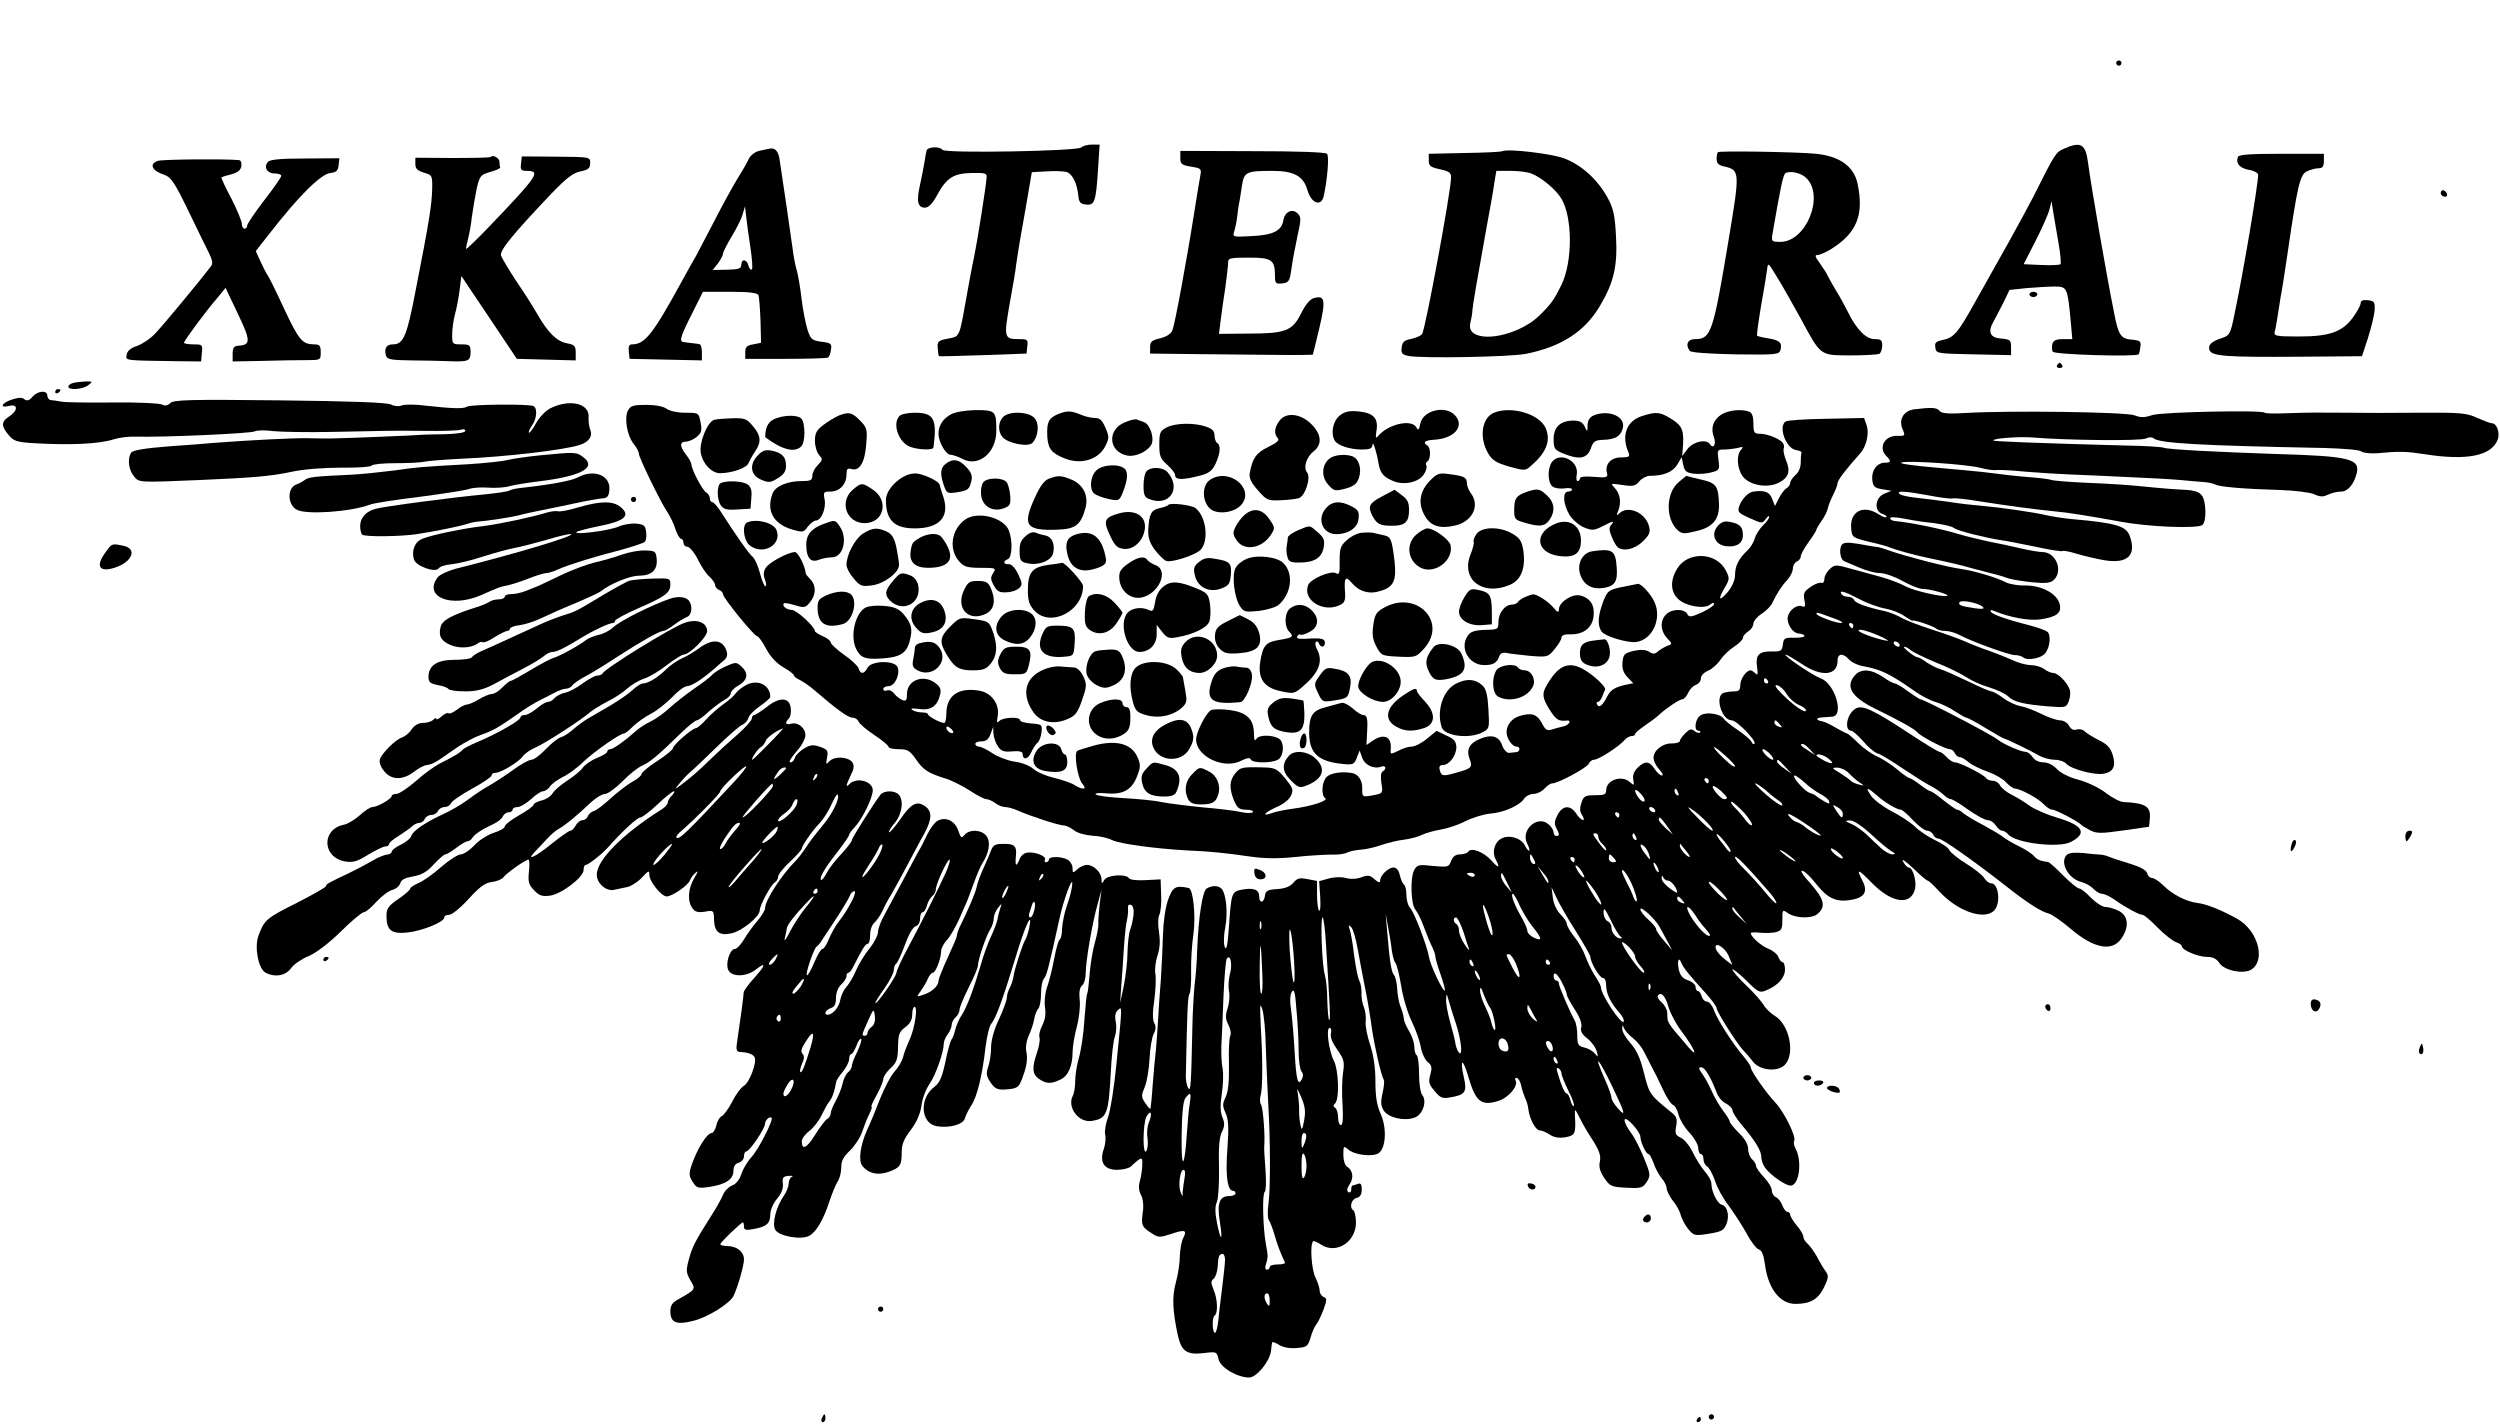 <svg preserveAspectRatio="xMidYMid meet" viewBox="0 0 951 542" height="542pt" width="951pt" xmlns="http://www.w3.org/2000/svg" version="1.0">

<g stroke="none" fill="#000000" transform="translate(0,542) scale(0.1,-0.1)">
<path d="M8050 5180 c0 -5 5 -10 10 -10 6 0 10 5 10 10 0 6 -4 10 -10 10 -5 0
-10 -4 -10 -10z"></path>
<path d="M4113 4859 c-14 -14 -520 -23 -528 -9 -9 14 -55 12 -60 -2 -2 -7 -6
-27 -8 -43 -3 -17 -10 -56 -17 -87 -15 -64 -9 -88 19 -88 13 0 29 16 47 50 35
64 62 81 132 82 50 1 57 -1 55 -18 -3 -38 -35 -241 -48 -304 -8 -36 -18 -92
-24 -125 -33 -185 -28 -173 -74 -183 -38 -7 -42 -11 -40 -36 1 -16 3 -29 5
-31 2 -1 77 1 168 4 l165 6 3 28 c3 25 0 27 -30 27 -59 0 -60 4 -37 136 12 65
23 130 24 144 2 14 8 54 14 90 7 36 19 110 29 165 l17 100 55 3 c29 2 64 1 76
-2 23 -6 41 -42 46 -91 2 -24 8 -31 29 -33 33 -4 38 10 46 136 l6 92 -30 0
c-16 0 -34 -5 -40 -11z"></path>
<path d="M7853 4855 c-33 -14 -35 -17 -118 -183 -15 -29 -56 -105 -91 -168
-35 -63 -93 -166 -129 -230 -68 -122 -82 -139 -128 -148 -23 -5 -28 -10 -25
-28 3 -23 6 -23 146 -26 l142 -3 0 30 c0 27 -3 30 -37 33 -44 3 -53 26 -28 68
8 14 24 46 37 71 l22 46 65 7 c37 3 85 6 107 6 47 0 49 -3 61 -132 l6 -68 -35
0 c-27 0 -37 -5 -41 -19 -2 -10 -2 -24 2 -29 6 -11 316 -20 326 -10 2 2 6 15
7 29 3 21 -1 24 -33 27 -41 3 -51 17 -67 102 -29 143 -89 492 -99 570 -9 72
-27 83 -90 55z m-22 -362 c7 -40 10 -75 7 -78 -3 -3 -36 -5 -73 -3 l-67 3 45
88 c25 49 49 103 53 120 l8 32 7 -45 c4 -25 13 -78 20 -117z"></path>
<path d="M2925 4854 c-5 -1 -23 -5 -38 -8 -15 -4 -32 -17 -38 -29 -5 -12 -25
-47 -44 -77 -18 -30 -59 -104 -90 -165 -31 -60 -62 -119 -68 -130 -7 -11 -32
-56 -56 -100 -108 -197 -138 -235 -187 -235 -11 0 -14 -8 -12 -27 l3 -28 138
-3 137 -3 0 31 c0 16 -4 31 -10 31 -5 1 -19 3 -30 4 -11 1 -24 3 -30 4 -17 2
-12 20 32 107 l42 84 104 0 c73 0 104 -4 107 -13 3 -6 6 -50 8 -97 l2 -84 -30
-6 c-24 -4 -30 -10 -30 -30 l0 -25 153 0 c85 0 157 2 162 5 4 3 10 16 11 30 4
22 0 26 -36 30 -36 5 -41 9 -53 45 -7 22 -18 76 -23 120 -5 44 -14 94 -19 110
-5 17 -12 53 -15 80 -6 46 -39 270 -50 342 -5 30 -19 43 -40 37z m-71 -372 c7
-45 10 -85 6 -87 -4 -3 -10 4 -13 15 -6 25 -27 26 -27 3 0 -15 -10 -18 -54
-19 l-55 -1 20 25 c10 14 19 30 19 36 0 6 15 36 33 66 19 31 38 69 42 85 l9
30 4 -35 c2 -19 9 -72 16 -118z"></path>
<path d="M4490 4819 c0 -23 5 -27 41 -33 38 -6 40 -8 35 -34 -3 -15 -12 -72
-21 -127 -29 -186 -76 -440 -85 -461 -5 -14 -23 -25 -47 -31 -31 -7 -38 -13
-38 -33 l0 -25 170 -2 c94 -1 232 -2 308 -3 76 -1 139 0 141 1 1 2 12 48 25
102 25 106 21 125 -21 113 -15 -4 -32 -25 -49 -59 -33 -66 -59 -76 -203 -76
l-109 -1 6 48 c3 26 11 83 18 127 6 44 11 88 11 98 -1 15 10 17 78 17 88 0
100 -8 100 -70 0 -28 3 -31 28 -28 25 3 28 8 35 58 4 30 15 86 23 124 14 63
14 71 -1 85 -19 19 -48 5 -53 -26 -6 -41 -39 -57 -119 -61 -74 -4 -75 -4 -68
18 4 13 9 37 11 54 2 17 5 40 7 51 3 11 7 41 11 66 8 55 16 59 116 59 83 0
119 -20 134 -75 14 -48 51 -62 61 -23 14 62 22 154 13 163 -5 6 -114 10 -284
10 l-274 1 0 -27z"></path>
<path d="M5715 4845 c-5 -3 -71 -6 -145 -7 l-135 -3 0 -25 c0 -21 6 -26 43
-34 33 -7 42 -13 42 -30 0 -51 -97 -574 -110 -596 -4 -7 -23 -15 -41 -19 -27
-5 -35 -12 -37 -33 -3 -22 2 -27 25 -32 50 -10 387 -4 448 8 134 27 223 84
281 182 54 91 68 154 61 270 -4 76 -10 103 -33 144 -37 67 -98 123 -165 148
-50 18 -212 37 -234 27z m110 -85 c37 -14 93 -60 114 -95 43 -70 44 -239 1
-328 -29 -59 -40 -74 -85 -118 -68 -66 -202 -101 -250 -66 -13 11 -16 21 -11
43 4 16 7 36 7 44 1 17 18 117 53 310 14 74 28 154 31 178 l7 42 53 0 c30 0
65 -4 80 -10z"></path>
<path d="M6535 4841 c-3 -2 -5 -14 -5 -26 0 -16 8 -24 28 -28 61 -14 61 -19
18 -277 -59 -355 -67 -380 -128 -380 -28 0 -38 -21 -20 -45 4 -6 74 -11 173
-13 156 -2 167 -1 172 17 7 27 -3 37 -47 44 -21 3 -40 8 -42 10 -2 2 5 53 15
113 11 60 21 122 23 138 3 29 4 28 39 -30 20 -32 59 -102 88 -154 79 -146 72
-141 190 -142 54 0 104 3 110 6 6 4 11 18 11 32 0 20 -5 24 -29 24 -33 0 -69
37 -102 104 -11 22 -31 59 -45 81 -13 22 -27 47 -31 55 -3 8 -17 30 -30 48
-19 26 -21 32 -8 32 8 0 32 11 53 24 96 61 123 129 98 248 -14 65 -68 104
-158 113 -70 7 -367 12 -373 6z m337 -99 c69 -69 -2 -242 -99 -242 -35 0 -35
1 -30 33 30 174 40 223 49 228 17 11 61 1 80 -19z"></path>
<path d="M8513 4823 c-9 -24 6 -42 41 -49 20 -3 36 -12 36 -19 0 -36 -57 -375
-90 -530 -15 -75 -18 -81 -48 -91 -41 -13 -54 -27 -47 -46 9 -23 63 -27 340
-25 l240 2 23 70 c12 39 24 86 25 105 2 31 -1 35 -25 38 -19 2 -28 -1 -28 -11
0 -8 -13 -32 -29 -54 -41 -56 -89 -73 -207 -73 -86 0 -95 2 -91 18 3 9 8 39
12 65 4 27 9 59 11 70 3 12 14 83 25 157 39 267 48 307 76 319 13 6 33 11 43
11 15 0 20 7 20 28 l0 27 -161 0 c-120 0 -163 -3 -166 -12z"></path>
<path d="M1867 4823 c-3 -3 -69 -4 -146 -4 l-141 1 0 -24 c0 -18 8 -25 33 -33
31 -9 32 -10 31 -64 -2 -61 -11 -119 -61 -374 -35 -185 -48 -215 -89 -215 -24
0 -33 -15 -26 -42 4 -15 18 -18 96 -19 50 0 116 -2 146 -3 72 -3 80 1 80 35 0
26 -3 29 -35 29 -34 0 -35 1 -35 38 0 20 5 54 10 74 6 20 14 62 18 92 l7 56
106 -158 105 -157 112 -3 112 -3 0 30 c0 25 -5 30 -33 35 -39 7 -73 41 -113
111 -16 28 -52 85 -81 127 -28 43 -54 86 -57 96 -6 19 43 79 191 235 57 59 82
79 111 85 30 6 37 12 37 32 0 23 0 23 -130 24 l-130 1 -3 -27 c-3 -24 0 -28
22 -28 55 0 42 -19 -148 -217 -44 -46 -81 -81 -83 -80 -1 2 2 18 7 36 5 19 12
57 15 86 4 29 12 76 18 106 12 51 15 54 52 65 22 6 39 14 38 17 -2 4 -3 13 -3
21 0 14 -24 29 -33 19z"></path>
<path d="M600 4808 c-34 -12 -22 -38 25 -53 26 -9 39 -29 93 -140 35 -72 70
-145 79 -162 11 -22 13 -37 6 -45 -42 -56 -185 -228 -212 -256 -18 -20 -50
-41 -70 -48 -24 -8 -37 -19 -39 -33 -4 -23 -14 -22 188 -25 l95 -1 3 33 c3 31
2 32 -32 32 -20 0 -36 3 -36 6 0 8 83 120 127 171 l31 38 47 -99 c49 -102 49
-118 3 -121 -18 -1 -23 -8 -23 -31 l0 -29 110 2 c61 2 136 3 168 3 57 0 57 0
57 30 0 26 -4 30 -27 30 -43 1 -56 16 -112 135 -28 61 -56 117 -61 125 -6 8
-19 33 -29 55 l-18 40 51 65 c112 144 195 227 233 232 22 2 29 9 31 29 l3 27
-130 -1 c-97 0 -134 -4 -142 -13 -17 -20 -3 -44 26 -44 14 0 25 -4 25 -9 0 -5
-29 -47 -65 -93 -36 -47 -65 -90 -65 -97 0 -6 -4 -11 -10 -11 -5 0 -10 8 -10
18 0 10 -18 54 -40 97 -23 42 -39 79 -38 80 2 2 19 7 38 12 25 7 36 16 38 31
2 13 -2 23 -10 23 -50 5 -293 3 -308 -3z"></path>
<path d="M9286 4692 c-3 -6 -1 -14 5 -17 15 -10 25 3 12 16 -7 7 -13 7 -17 1z"></path>
<path d="M7720 4300 c0 -5 7 -10 15 -10 8 0 15 5 15 10 0 6 -7 10 -15 10 -8 0
-15 -4 -15 -10z"></path>
<path d="M7825 4030 c-3 -5 1 -10 10 -10 9 0 13 5 10 10 -3 6 -8 10 -10 10 -2
0 -7 -4 -10 -10z"></path>
<path d="M278 3963 c-10 -2 -18 -9 -18 -14 0 -14 54 -11 76 6 18 14 17 14 -11
14 -16 -1 -38 -3 -47 -6z"></path>
<path d="M210 3929 c0 -5 5 -7 10 -4 6 3 10 8 10 11 0 2 -4 4 -10 4 -5 0 -10
-5 -10 -11z"></path>
<path d="M123 3910 c-12 -14 -20 -16 -30 -9 -8 8 -23 7 -48 -1 -40 -13 -48
-34 -10 -24 34 8 34 -18 0 -40 -31 -20 -31 -37 -2 -71 19 -23 31 -27 97 -31
139 -8 248 -3 303 15 18 6 55 11 82 10 107 -3 439 12 454 20 9 5 41 5 71 1 30
-3 129 -5 220 -3 229 5 231 5 359 4 63 -1 122 1 132 4 11 4 19 2 19 -4 0 -7
-33 -12 -87 -13 -49 0 -108 -3 -133 -5 -38 -2 -233 -10 -295 -11 -11 0 -49 0
-85 1 -55 1 -217 -7 -360 -18 -19 -2 -95 -8 -169 -13 -90 -7 -137 -15 -142
-24 -15 -22 -10 -65 10 -89 20 -25 14 -25 251 -15 206 9 266 14 348 31 45 10
123 16 189 16 62 -1 114 3 117 8 3 5 43 9 89 9 46 0 97 2 113 6 16 3 79 8 139
11 168 7 389 33 449 52 36 11 52 34 41 59 -4 11 -7 31 -6 46 5 54 -73 72 -147
34 -17 -9 -41 -34 -53 -56 -12 -22 -24 -38 -27 -36 -2 3 3 15 12 28 18 25 21
64 6 73 -15 9 -241 7 -254 -2 -12 -9 -58 -7 -158 4 -38 5 -77 5 -89 1 -11 -5
-30 -3 -41 3 -14 8 -154 13 -423 16 -343 4 -404 2 -417 -10 -10 -10 -20 -12
-31 -6 -9 5 -92 9 -184 8 -92 -1 -181 0 -198 3 -16 3 -36 6 -42 6 -7 1 -13 9
-13 17 0 22 -37 19 -57 -5z"></path>
<path d="M2389 3859 c-15 -28 -4 -95 21 -127 11 -13 20 -30 20 -37 0 -15 85
-190 110 -225 9 -14 23 -42 29 -62 7 -21 17 -38 22 -38 5 0 9 -7 9 -15 0 -8 7
-15 15 -15 8 0 26 -21 39 -47 13 -27 33 -57 45 -67 12 -11 21 -25 21 -31 0 -7
7 -15 15 -19 8 -3 15 -10 15 -16 0 -14 119 -160 130 -160 5 0 21 -22 35 -49
17 -31 41 -56 66 -70 21 -12 39 -26 39 -30 0 -4 10 -12 23 -18 12 -6 36 -22
52 -36 87 -75 131 -107 148 -107 10 0 20 -7 23 -15 4 -9 31 -32 60 -51 30 -20
54 -40 54 -45 0 -5 17 -9 39 -9 33 0 42 -5 65 -38 28 -41 47 -53 111 -73 22
-6 63 -27 92 -45 28 -19 58 -34 65 -34 8 0 23 -7 34 -15 10 -8 27 -15 37 -15
11 0 33 -6 50 -14 48 -21 155 -56 173 -56 9 0 26 -8 39 -18 13 -11 43 -19 70
-21 27 -1 61 -9 76 -17 29 -14 160 -32 284 -39 90 -4 142 -9 238 -23 55 -8
107 -9 175 -2 53 6 115 9 137 9 22 -1 49 2 60 8 11 5 35 10 53 11 18 1 53 9
78 18 25 8 64 18 86 20 23 3 53 11 67 18 14 7 46 16 70 20 25 4 68 18 95 32
28 14 71 27 95 29 51 4 111 30 129 57 7 10 23 18 36 18 13 0 31 9 41 20 10 11
23 20 30 20 22 0 133 60 139 75 3 8 12 15 20 15 17 0 96 51 116 75 7 8 19 15
26 15 8 0 14 3 14 8 0 4 17 18 37 32 21 14 45 32 53 40 28 26 79 60 90 60 6 0
16 11 22 25 6 13 19 27 30 30 10 4 18 14 18 24 0 11 12 23 28 30 15 6 36 25
47 42 11 16 35 39 53 50 17 11 32 26 32 32 0 7 9 18 20 25 11 7 20 20 20 30 0
9 14 26 31 37 17 11 35 29 40 40 19 39 36 66 58 89 11 12 21 32 21 43 0 12 7
23 15 27 8 3 15 12 15 19 0 8 14 33 30 55 17 23 30 45 30 48 0 3 9 18 20 34
11 15 21 36 23 46 2 11 11 33 20 51 9 18 17 38 17 45 0 11 32 53 85 112 25 27
37 79 25 110 l-9 26 -143 -3 c-79 -1 -149 -6 -155 -10 -30 -19 1 -103 39 -109
13 -2 22 -6 21 -10 -2 -5 -3 -22 -3 -38 0 -18 -8 -37 -20 -47 -11 -10 -20 -23
-20 -30 0 -6 -6 -16 -14 -20 -7 -4 -20 -21 -29 -38 l-15 -30 -11 28 c-10 26
-28 33 -71 27 -20 -2 -46 -30 -55 -58 -6 -20 0 -25 41 -43 46 -21 48 -21 61
-3 7 10 13 13 13 8 0 -6 -11 -21 -24 -33 -13 -13 -27 -35 -31 -49 -3 -14 -17
-36 -29 -47 -32 -30 -46 -58 -46 -94 0 -17 -11 -42 -26 -61 -34 -40 -41 -33
-14 13 20 34 20 37 5 67 -36 70 -144 74 -185 7 -27 -44 -26 -88 4 -116 29 -27
99 -39 121 -21 10 8 15 9 15 2 0 -6 -21 -20 -47 -32 -41 -18 -48 -19 -55 -5
-12 21 -61 19 -81 -3 -23 -25 -21 -61 4 -89 21 -22 21 -23 3 -29 -10 -4 -26
-13 -36 -21 -13 -12 -20 -12 -35 -2 -14 8 -31 9 -59 3 -35 -9 -39 -13 -42 -43
-2 -24 3 -40 19 -57 l22 -23 -29 -6 c-41 -9 -57 -19 -70 -44 -17 -34 -31 -45
-38 -32 -4 6 -3 11 2 11 5 0 12 8 16 18 3 9 9 22 12 29 3 6 -18 30 -46 52 -80
63 -125 54 -177 -37 -18 -31 -16 -47 12 -92 24 -38 34 -44 63 -41 22 3 13 -16
-10 -22 -13 -3 -33 -8 -45 -12 -17 -6 -25 -1 -37 23 -18 34 -38 42 -80 30 -33
-8 -55 -34 -55 -63 0 -24 21 -55 38 -55 15 0 14 -20 -1 -21 -7 -1 -20 -2 -28
-3 -8 0 -20 12 -26 29 -12 35 -41 43 -85 24 -39 -16 -52 -40 -39 -75 13 -32 8
-37 -46 -52 -55 -16 -61 -15 -67 8 -4 14 0 20 12 20 24 0 51 36 51 68 -1 21
-8 31 -38 44 l-37 18 -37 -30 c-20 -17 -46 -30 -58 -30 -12 0 -35 -7 -51 -16
-29 -14 -30 -14 -29 3 6 49 -23 65 -66 37 l-26 -18 2 40 c4 59 1 74 -14 74 -7
0 -25 11 -40 25 -16 14 -35 24 -44 21 -10 -3 -36 -10 -59 -16 -51 -13 -63 -32
-63 -97 0 -78 34 -110 128 -119 39 -4 43 -2 53 23 l11 28 10 -28 c10 -28 45
-44 73 -33 17 6 21 -9 4 -19 -6 -4 -8 -22 -4 -45 6 -36 5 -38 -26 -44 -47 -9
-48 -9 -47 25 1 31 -16 56 -42 59 -39 6 -80 -1 -94 -16 -18 -18 -21 -70 -5
-80 15 -9 -52 -31 -121 -40 -30 -4 -66 -11 -79 -16 -44 -16 -33 0 13 21 27 11
51 30 57 45 10 21 7 29 -22 65 -32 38 -38 41 -89 42 -76 2 -83 0 -102 -24 -22
-27 -22 -57 -4 -102 13 -29 20 -35 46 -35 17 0 29 -4 26 -9 -4 -5 -22 -5 -45
0 -21 5 -87 13 -147 18 -60 6 -130 15 -156 20 -25 6 -90 12 -144 15 -54 3
-101 9 -106 14 -5 5 15 7 44 4 63 -5 96 15 116 72 11 30 11 40 -3 70 -23 47
-79 62 -160 41 -32 -9 -62 -18 -67 -21 -14 -9 1 -106 20 -126 19 -22 1 -24
-31 -4 -12 8 -47 20 -77 27 -30 7 -66 22 -80 35 -14 12 -45 24 -72 27 -25 4
-63 18 -83 32 -21 14 -44 25 -51 25 -8 0 -14 5 -14 10 0 6 11 10 24 10 17 0
27 8 34 28 l10 27 1 -25 c1 -14 8 -36 17 -49 13 -19 24 -22 55 -19 26 2 39 -1
39 -9 0 -25 20 -23 32 4 7 15 18 33 25 38 7 6 13 24 15 40 3 29 1 30 -39 33
-24 2 -43 7 -43 13 0 13 -64 11 -78 -3 -10 -10 -11 -6 -7 17 9 46 -24 91 -71
98 -78 13 -123 -19 -124 -85 0 -21 -4 -38 -8 -38 -15 0 -62 25 -62 33 0 4 -10
7 -22 7 -13 0 -30 4 -37 9 -10 6 -1 8 25 4 45 -6 69 10 80 54 5 20 1 30 -17
44 -46 36 -109 12 -109 -41 0 -24 -3 -28 -17 -23 -10 4 -24 15 -31 24 -7 10
-19 16 -27 13 -8 -4 -15 -1 -15 5 0 6 9 11 20 11 23 0 44 42 35 71 -9 28 -100
27 -115 -1 -13 -25 -27 -26 -34 -2 -3 9 -28 33 -56 52 -27 19 -49 40 -50 46 0
6 -13 17 -30 24 -16 7 -30 16 -30 19 0 17 -70 81 -88 81 -20 0 -39 16 -30 25
2 3 21 -1 42 -7 35 -11 40 -10 57 11 24 29 24 64 2 87 -10 10 -18 20 -18 23
-2 27 -29 81 -41 81 -25 0 -99 -39 -111 -60 -9 -13 -10 -27 -3 -45 5 -14 6
-25 2 -25 -5 0 -14 22 -21 49 -7 28 -20 56 -28 63 -14 11 -62 79 -126 179 -11
16 -23 29 -28 29 -5 0 -9 7 -9 15 0 7 -6 18 -14 22 -14 8 -56 88 -56 107 0 6
-9 22 -20 36 -25 32 -25 50 -1 50 10 0 29 8 41 18 18 15 21 24 15 55 -7 37 -7
37 -59 37 -29 0 -59 7 -70 15 -12 9 -42 15 -78 15 -48 0 -59 -3 -69 -21z
m1237 -1226 c-7 -7 -26 7 -26 19 0 6 6 6 15 -2 9 -7 13 -15 11 -17z"></path>
<path d="M7282 3863 c-41 -5 -61 -40 -44 -77 10 -23 9 -25 -20 -24 -48 2 -74
-44 -43 -76 20 -20 19 -26 -4 -26 -31 0 -52 -29 -49 -64 3 -27 8 -32 38 -37
l35 -6 -27 -11 c-36 -15 -40 -67 -7 -77 11 -4 18 -9 15 -12 -3 -3 -17 2 -30
11 -59 38 -111 10 -104 -57 3 -30 6 -33 68 -48 36 -8 72 -18 80 -22 23 -9 90
-28 138 -38 100 -21 129 -28 167 -39 22 -6 58 -15 80 -21 22 -5 51 -14 65 -19
14 -5 55 -11 91 -15 54 -5 69 -3 83 10 35 36 6 105 -45 105 -11 0 -48 6 -82
14 -34 8 -89 20 -122 26 -33 7 -87 20 -120 30 -62 19 -186 44 -237 48 -10 1
-18 6 -18 11 0 5 21 4 48 -1 26 -5 61 -11 77 -13 63 -6 109 -16 119 -24 11
-10 120 -37 179 -46 18 -2 76 -14 131 -25 54 -12 101 -19 103 -16 3 2 26 -2
51 -10 26 -8 73 -19 106 -25 90 -15 125 19 97 94 -14 36 -54 48 -216 62 -33 3
-78 10 -100 15 -45 11 -177 30 -247 36 -26 2 -83 8 -125 15 -43 6 -100 13
-128 16 -27 3 -54 9 -59 14 -14 13 20 11 108 -5 41 -8 84 -14 93 -12 10 2 56
-3 103 -11 100 -16 229 -33 285 -38 48 -4 140 -19 255 -40 101 -19 290 -27
308 -12 16 13 15 89 -2 112 -10 14 -28 20 -68 22 -29 1 -78 5 -108 8 -119 12
-159 14 -273 19 -65 3 -122 8 -126 11 -5 2 -42 7 -82 10 -41 3 -103 10 -139
15 -36 5 -132 14 -213 21 -82 7 -143 15 -135 19 17 10 251 -6 303 -20 22 -6
49 -10 60 -8 11 1 59 -1 107 -6 47 -4 126 -9 175 -11 48 -2 149 -6 223 -10 74
-3 162 -8 195 -11 33 -3 74 -7 91 -8 16 -1 35 -6 41 -9 14 -9 110 -17 248 -21
55 -2 112 -9 128 -16 21 -10 33 -11 52 -2 14 7 37 12 50 12 26 0 49 27 60 70
13 55 -29 65 -305 73 -212 7 -414 17 -430 24 -8 3 -69 7 -135 8 -339 9 -509
16 -512 19 -8 8 94 16 147 12 127 -11 415 -14 433 -4 12 6 23 6 30 0 23 -18
174 -27 644 -36 74 -2 138 -7 145 -13 7 -6 36 -9 63 -7 82 8 107 7 180 -4 159
-25 252 -6 276 55 10 26 -3 63 -22 63 -6 0 -30 9 -55 20 -40 19 -63 21 -222
20 -97 -1 -220 -1 -272 0 -123 1 -140 1 -233 -2 -44 -2 -80 -1 -82 2 -7 11
-391 3 -428 -9 -30 -10 -44 -10 -67 -1 -31 13 -479 19 -643 9 -65 -4 -91 -2
-99 8 -10 13 -30 14 -96 6z"></path>
<path d="M3618 3844 c-31 -16 -48 -43 -48 -74 0 -31 28 -80 46 -80 8 0 29 -7
46 -16 61 -32 128 24 128 107 0 76 -3 79 -79 79 -39 -1 -77 -7 -93 -16z"></path>
<path d="M4023 3844 c-34 -15 -42 -30 -39 -86 3 -46 17 -63 69 -83 61 -23 124
-3 150 45 17 33 17 38 2 73 -12 28 -21 37 -39 37 -14 0 -37 5 -53 12 -39 16
-53 17 -90 2z"></path>
<path d="M5096 3839 c-26 -21 -35 -69 -18 -96 11 -18 58 -33 103 -33 30 0 39
4 40 18 1 19 16 -28 23 -71 6 -36 19 -52 56 -67 41 -17 96 -5 116 25 9 13 13
29 10 34 -4 5 -2 12 4 16 13 8 13 52 0 60 -19 12 -10 20 23 22 79 4 120 51 82
93 -36 40 -122 19 -132 -31 -5 -25 -8 -28 -15 -15 -18 33 -107 13 -145 -32
-10 -12 -11 -8 -7 19 8 48 -11 68 -68 74 -36 3 -52 0 -72 -16z"></path>
<path d="M5683 3850 c-46 -19 -57 -94 -23 -153 17 -29 31 -37 81 -52 58 -16
62 -16 82 2 59 51 77 95 57 144 -23 54 -130 86 -197 59z"></path>
<path d="M6548 3843 c-31 -20 -42 -51 -28 -87 9 -25 -2 -46 -15 -26 -13 21
-63 11 -85 -17 l-21 -28 2 25 c6 71 0 89 -41 115 -45 28 -57 30 -112 13 -60
-18 -82 -74 -53 -140 6 -15 2 -18 -29 -18 -38 0 -62 -26 -53 -60 4 -16 -1 -18
-49 -14 -34 3 -54 1 -54 -6 0 -5 -4 -10 -9 -10 -4 0 -6 11 -3 25 9 52 -63 88
-94 48 -18 -24 -17 -78 1 -93 8 -7 28 -10 45 -8 16 3 30 1 30 -4 0 -4 -7 -8
-15 -8 -22 0 -19 -48 5 -88 11 -18 36 -40 55 -48 32 -13 38 -13 77 7 33 17 40
18 29 5 -11 -13 -11 -21 0 -48 7 -18 18 -36 23 -40 24 -17 64 -7 95 22 25 25
30 35 24 57 -12 52 -79 82 -112 51 -12 -11 -13 -9 -6 7 13 32 9 64 -11 87 -19
20 -19 20 28 13 40 -6 49 -4 64 14 10 12 28 21 40 21 52 0 87 14 104 42 l17
29 6 -29 c5 -25 12 -30 40 -34 19 -2 49 0 67 5 31 8 32 10 27 48 -5 37 -4 39
21 39 15 0 38 3 52 6 21 6 23 4 13 -7 -19 -20 -15 -73 7 -102 27 -34 95 -45
137 -23 37 19 45 43 27 85 -7 17 -11 37 -9 44 3 6 1 17 -3 22 -11 16 -60 35
-87 35 -22 0 -25 4 -25 39 0 26 -5 41 -16 45 -29 11 -79 6 -106 -11z"></path>
<path d="M3190 3839 c-13 -6 -39 -21 -57 -35 -27 -20 -33 -32 -33 -61 0 -20 7
-44 16 -54 14 -16 14 -19 -5 -38 -12 -12 -21 -30 -21 -41 0 -17 -7 -20 -39
-20 -56 0 -101 -19 -112 -47 -25 -65 2 -115 73 -137 42 -12 45 -12 61 11 10
12 24 23 31 23 20 0 39 46 33 79 -6 29 -4 31 22 31 35 0 61 28 61 64 0 22 4
26 18 22 31 -10 52 24 57 93 5 59 3 64 -24 92 -31 31 -42 33 -81 18z"></path>
<path d="M3422 3838 c-29 -29 -4 -102 41 -118 35 -12 87 -13 88 -2 14 109 2
132 -71 132 -25 0 -51 -5 -58 -12z"></path>
<path d="M3816 3834 c-19 -19 -21 -54 -3 -76 19 -24 97 -40 114 -23 23 24 28
73 8 95 -23 25 -96 27 -119 4z"></path>
<path d="M6063 3840 c-16 -7 -23 -18 -24 -37 0 -27 -1 -28 -11 -5 -8 16 -20
22 -42 22 -50 0 -76 -24 -76 -70 0 -36 3 -41 36 -55 61 -25 91 -20 105 18 10
29 16 33 51 34 44 2 63 14 71 44 12 44 -52 72 -110 49z"></path>
<path d="M2948 3827 c-18 -7 -29 -21 -34 -40 -3 -15 -4 -30 -2 -31 65 -48 111
-59 136 -34 16 16 16 90 0 106 -14 14 -63 14 -100 -1z"></path>
<path d="M4866 3818 c-19 -26 -20 -50 -5 -65 7 -7 -3 -17 -36 -33 -46 -22 -61
-43 -71 -100 -3 -18 5 -36 31 -65 33 -38 38 -40 86 -38 28 1 60 5 70 8 24 8
47 79 31 98 -15 18 -3 58 25 80 34 27 30 66 -10 105 -41 40 -97 45 -121 10z"></path>
<path d="M2717 3823 c-26 -7 -59 -89 -51 -127 8 -42 42 -76 73 -76 44 0 102
20 108 38 4 9 15 29 25 44 25 36 23 61 -8 97 -23 28 -31 31 -77 30 -29 -1 -60
-3 -70 -6z"></path>
<path d="M4278 3813 c-68 -28 -61 -112 10 -126 31 -6 77 15 92 42 12 24 -5 77
-28 85 -9 3 -21 8 -27 10 -5 3 -27 -2 -47 -11z"></path>
<path d="M4438 3794 c-25 -13 -28 -20 -28 -65 0 -44 4 -54 30 -77 17 -15 30
-32 30 -39 0 -19 27 -20 96 -2 32 8 45 18 58 45 18 39 21 70 6 79 -5 3 -10 16
-10 29 0 16 -9 25 -32 33 -46 16 -118 14 -150 -3z"></path>
<path d="M2882 3687 c-33 -35 -27 -75 14 -92 28 -12 36 -11 63 6 23 14 31 26
31 48 0 33 -15 49 -56 57 -23 4 -34 0 -52 -19z"></path>
<path d="M2055 3688 c-49 -5 -106 -13 -125 -18 -19 -5 -87 -12 -150 -16 -183
-10 -190 -11 -283 -24 -48 -6 -122 -14 -165 -16 -136 -6 -159 -9 -173 -20 -8
-6 -22 -14 -32 -17 -35 -13 -34 -77 2 -96 37 -20 205 -8 277 19 14 6 100 19
190 30 91 12 175 25 189 30 13 5 45 7 72 5 26 -2 64 0 83 6 19 5 69 13 110 18
159 19 221 52 170 91 -27 21 -31 21 -165 8z"></path>
<path d="M5058 3676 c-30 -23 -33 -69 -6 -99 22 -25 26 -26 65 -16 33 9 44 18
52 40 12 35 1 73 -24 83 -27 10 -69 6 -87 -8z"></path>
<path d="M3598 3656 c-21 -15 -23 -40 -7 -84 10 -28 13 -30 47 -25 44 7 49 10
57 43 5 19 0 33 -19 53 -27 30 -52 34 -78 13z"></path>
<path d="M4170 3630 c-23 -23 -27 -72 -7 -88 7 -6 31 -15 53 -20 38 -8 41 -7
52 17 20 48 25 81 12 96 -19 22 -86 19 -110 -5z"></path>
<path d="M4362 3628 c-7 -7 -12 -31 -12 -55 0 -36 4 -45 23 -52 75 -29 122 40
69 102 -17 20 -62 23 -80 5z"></path>
<path d="M2198 3604 c-24 -13 -106 -28 -216 -40 -18 -2 -38 -6 -44 -10 -6 -4
-49 -10 -97 -15 -112 -10 -386 -46 -414 -55 -36 -10 -57 -35 -57 -65 0 -15 4
-30 8 -33 14 -9 146 -7 207 2 72 11 174 32 195 40 8 3 22 6 30 7 43 3 139 18
165 25 17 5 55 13 85 19 30 6 89 18 130 27 41 9 86 17 100 18 20 1 26 7 28 33
5 55 -59 80 -120 47z"></path>
<path d="M3450 3613 c-43 -18 -80 -61 -80 -95 0 -77 32 -108 110 -108 93 0
133 43 109 118 -7 20 -13 42 -15 49 -4 14 -68 43 -93 42 -9 0 -23 -3 -31 -6z"></path>
<path d="M5441 3593 c-41 -41 -48 -89 -21 -135 23 -41 60 -51 120 -36 63 17
90 76 55 122 -8 11 -15 28 -15 37 0 23 -9 28 -64 35 -41 6 -48 4 -75 -23z"></path>
<path d="M3990 3599 c-17 -6 -34 -29 -52 -69 -50 -108 -37 -129 81 -125 72 2
92 17 110 82 13 47 -8 90 -54 109 -39 16 -50 16 -85 3z"></path>
<path d="M4602 3594 c-29 -20 -30 -76 -2 -106 25 -28 96 -20 123 13 51 63 -51
142 -121 93z"></path>
<path d="M6387 3587 c-50 -40 -53 -140 -5 -184 16 -14 24 -15 72 -3 61 14 87
45 85 102 -2 69 -10 81 -69 94 -30 7 -55 13 -55 14 0 0 -13 -10 -28 -23z"></path>
<path d="M3741 3586 c-7 -8 -11 -29 -9 -48 4 -43 43 -67 85 -52 25 9 28 14 26
48 -2 21 -8 45 -14 52 -15 18 -73 18 -88 0z"></path>
<path d="M2743 3583 c-17 -6 -17 -64 0 -87 10 -13 24 -17 62 -14 l50 3 3 40
c3 29 -1 43 -14 52 -17 13 -77 16 -101 6z"></path>
<path d="M3244 3557 c-53 -46 -24 -127 45 -127 73 0 94 85 32 127 -42 28 -44
28 -77 0z"></path>
<path d="M5258 3532 c-50 -26 -56 -38 -37 -75 17 -31 28 -37 75 -37 49 0 64
14 64 60 0 28 -6 41 -27 56 l-28 21 -47 -25z"></path>
<path d="M5805 3548 c-38 -14 -45 -24 -45 -69 0 -33 3 -37 39 -47 56 -17 78
-15 95 10 23 33 20 67 -10 94 -28 26 -35 27 -79 12z"></path>
<path d="M2400 3520 c0 -5 5 -10 10 -10 6 0 10 5 10 10 0 6 -4 10 -10 10 -5 0
-10 -4 -10 -10z"></path>
<path d="M2200 3490 c-36 -11 -70 -17 -77 -15 -7 2 -25 0 -40 -4 -58 -18 -180
-44 -243 -52 -77 -9 -194 -33 -232 -48 -30 -11 -44 -46 -33 -80 8 -25 82 -51
94 -33 4 7 27 14 52 16 25 3 79 16 120 30 41 13 92 27 114 31 22 4 77 18 123
31 45 14 88 24 94 22 18 -6 -209 -74 -440 -132 -29 -8 -59 -22 -67 -32 -56
-74 50 -118 165 -68 19 9 44 19 55 24 11 5 31 11 45 13 14 3 50 14 80 26 30
12 61 21 68 21 8 0 28 6 45 14 40 18 137 48 242 75 43 12 83 25 88 30 5 5 7
21 5 37 -3 25 -8 29 -37 32 -19 2 -50 -3 -70 -12 -36 -15 -170 -32 -158 -20 4
4 43 14 88 23 96 19 119 40 80 72 -29 24 -75 24 -161 -1z"></path>
<path d="M4444 3499 c-2 -3 -17 -9 -33 -12 -32 -7 -40 -22 -43 -83 -1 -31 6
-50 26 -77 15 -19 34 -38 43 -41 16 -6 89 15 122 36 41 25 34 129 -11 165 -15
12 -98 22 -104 12z"></path>
<path d="M5041 3483 c-32 -40 -8 -95 42 -95 46 0 82 24 85 59 3 27 -2 34 -27
47 -44 23 -76 20 -100 -11z"></path>
<path d="M4260 3468 c-59 -16 -65 -28 -38 -84 19 -41 28 -49 53 -52 38 -4 74
31 80 76 6 49 -36 75 -95 60z"></path>
<path d="M4735 3462 c-11 -9 -26 -29 -34 -44 -12 -24 -12 -30 3 -53 28 -43 96
-32 130 20 17 26 17 28 -6 61 -26 38 -60 44 -93 16z"></path>
<path d="M3672 3444 c-54 -38 -65 -116 -21 -162 16 -18 31 -22 79 -22 58 0 60
-1 48 -20 -11 -17 -10 -25 3 -48 12 -22 22 -27 48 -25 19 0 40 8 48 16 13 12
12 19 -4 53 -12 25 -25 38 -36 38 -20 -2 -23 12 -3 19 16 7 19 69 4 108 -18
50 -119 76 -166 43z"></path>
<path d="M2843 3433 c-21 -8 -15 -66 7 -86 49 -42 126 -1 104 56 -10 28 -75
45 -111 30z"></path>
<path d="M3133 3427 c-48 -18 -67 -42 -66 -82 1 -49 18 -67 49 -54 14 5 36 9
49 9 43 0 61 73 29 118 -17 25 -17 25 -61 9z"></path>
<path d="M5920 3429 c-86 -34 -80 -111 10 -124 59 -8 84 9 84 59 0 55 -43 85
-94 65z"></path>
<path d="M6535 3420 c-29 -32 -11 -74 33 -78 39 -4 62 12 62 42 0 31 -11 43
-46 50 -23 5 -34 2 -49 -14z"></path>
<path d="M4938 3403 c-21 -9 -38 -21 -39 -27 0 -6 -2 -20 -4 -31 -2 -11 -2
-30 2 -42 4 -19 12 -23 44 -23 58 0 86 17 94 56 5 29 2 38 -22 59 -32 28 -27
28 -75 8z"></path>
<path d="M3284 3391 c-31 -19 -64 -81 -64 -120 0 -11 12 -34 27 -51 24 -29 31
-32 68 -27 47 5 105 49 105 78 0 10 -5 40 -10 66 -8 37 -17 51 -37 61 -36 16
-53 15 -89 -7z"></path>
<path d="M5386 3385 c-39 -36 -31 -98 17 -124 53 -28 127 26 115 85 -4 21 -63
64 -88 64 -9 0 -29 -11 -44 -25z"></path>
<path d="M5616 3388 c-8 -12 -13 -25 -10 -29 2 -4 -3 -26 -12 -48 -38 -95 45
-160 149 -116 43 18 61 63 52 129 -6 38 -13 49 -42 66 -48 28 -117 27 -137 -2z"></path>
<path d="M3903 3382 c-22 -19 -26 -31 -24 -73 1 -21 7 -28 31 -32 41 -9 89 10
96 38 8 34 -3 62 -29 68 -12 2 -29 7 -38 11 -9 4 -24 -1 -36 -12z"></path>
<path d="M4093 3387 c-35 -11 -44 -33 -31 -82 10 -36 33 -55 68 -55 14 0 38 6
54 13 22 9 26 17 22 37 -15 78 -51 106 -113 87z"></path>
<path d="M5176 3393 c-16 -3 -40 -15 -54 -29 -23 -20 -26 -32 -26 -78 1 -48
-1 -54 -15 -46 -20 10 -96 -22 -105 -46 -22 -58 61 -108 124 -74 16 8 19 19
16 55 -3 47 3 55 25 29 28 -34 67 -46 110 -32 50 14 62 40 54 112 -10 83 -14
93 -37 99 -13 3 -32 7 -43 10 -11 2 -33 2 -49 0z"></path>
<path d="M3502 3376 c-31 -18 -33 -20 -38 -54 -6 -40 17 -62 66 -62 76 0 101
29 74 82 -9 18 -22 36 -28 40 -16 11 -47 8 -74 -6z"></path>
<path d="M7013 3353 c-20 -8 -16 -63 5 -69 9 -4 36 -15 59 -25 24 -10 57 -19
75 -19 17 0 55 -13 85 -30 29 -16 63 -30 75 -30 28 0 101 -20 96 -26 -9 -8
-124 17 -158 35 -19 11 -60 26 -90 35 -30 8 -83 23 -117 32 -60 17 -63 17 -83
-1 -11 -10 -20 -27 -20 -37 0 -11 -5 -18 -12 -15 -7 2 -26 -5 -41 -16 -24 -16
-28 -25 -23 -49 5 -25 3 -29 -10 -24 -22 8 -54 -21 -54 -48 1 -27 23 -56 43
-56 9 0 18 -4 21 -8 3 -5 -14 -8 -37 -8 -38 1 -42 -1 -45 -26 -3 -24 -7 -27
-44 -26 -48 0 -61 -14 -54 -61 4 -26 2 -31 -6 -23 -7 7 -15 12 -19 12 -16 0
-39 -33 -39 -56 0 -19 -5 -24 -24 -24 -13 0 -31 -3 -40 -6 -34 -13 -6 -104 31
-104 20 0 97 -80 87 -89 -4 -3 -9 0 -11 7 -3 7 -26 27 -51 44 -26 17 -50 37
-55 44 -11 18 -63 27 -86 14 -22 -11 -30 -60 -9 -60 6 0 8 -3 5 -6 -4 -4 -13
-1 -21 5 -12 10 -19 8 -35 -8 -12 -12 -21 -25 -21 -30 0 -5 -14 -9 -30 -9 -35
1 -70 -26 -70 -55 0 -12 10 -31 22 -44 12 -13 16 -23 10 -23 -6 0 -19 11 -28
25 -20 31 -37 32 -65 4 -14 -14 -19 -29 -16 -45 4 -23 3 -23 -13 -9 -31 28
-90 8 -90 -31 0 -16 -7 -19 -42 -19 -37 0 -44 -3 -52 -28 -7 -20 -7 -34 2 -47
18 -29 -3 -24 -22 5 -22 34 -52 32 -71 -5 -12 -22 -13 -35 -5 -49 13 -25 13
-31 0 -31 -5 0 -10 6 -10 13 0 8 -8 22 -19 31 -42 38 -109 -22 -81 -74 6 -12
10 -24 7 -26 -2 -2 -10 7 -17 21 -15 28 -60 41 -89 25 -26 -13 -36 -52 -22
-78 19 -35 12 -37 -16 -5 -29 32 -77 51 -88 33 -3 -5 -17 -10 -31 -10 -17 0
-27 -8 -34 -25 -9 -24 -12 -24 -69 -19 -55 6 -60 5 -72 -17 -15 -30 -12 -129
5 -149 7 -8 22 -37 32 -65 10 -27 24 -61 31 -75 7 -14 13 -31 13 -38 0 -7 9
-38 20 -69 11 -31 18 -58 16 -61 -7 -6 -56 99 -60 127 -6 39 -57 174 -73 189
-7 7 -13 29 -13 47 0 19 -4 36 -9 40 -5 3 -12 19 -16 35 -4 20 -13 30 -24 30
-20 0 -51 -30 -51 -50 0 -9 -6 -8 -21 5 -17 16 -25 17 -50 8 -18 -7 -41 -8
-59 -3 -17 5 -45 4 -66 -2 l-36 -10 4 -58 c2 -32 1 -57 -4 -54 -4 3 -8 29 -8
59 l0 54 -37 7 c-30 6 -39 3 -53 -14 -12 -14 -31 -22 -61 -24 -37 -2 -45 -7
-47 -25 -4 -29 -22 -30 -22 -3 0 26 -21 34 -65 26 -40 -8 -41 -11 -50 -141 -5
-72 -10 -94 -16 -77 -5 13 -4 45 2 75 10 54 4 123 -13 145 -12 14 -37 15 -58
2 -16 -10 -31 -109 -36 -235 -1 -44 -6 -105 -10 -135 -3 -30 -7 -98 -8 -150
-5 -226 -6 -255 -16 -239 -6 10 -10 32 -9 50 5 245 7 298 14 309 4 6 7 45 6
84 -1 40 3 105 9 144 9 69 -1 170 -18 174 -50 11 -61 5 -79 -46 -10 -29 -18
-86 -19 -131 -1 -44 -5 -120 -8 -170 -4 -49 -9 -121 -11 -160 -2 -38 -6 -88
-8 -110 -3 -22 -8 -80 -12 -130 -3 -49 -8 -91 -9 -93 -2 -1 -11 9 -20 23 -15
22 -15 28 -1 61 8 20 16 68 18 108 2 39 9 81 16 94 8 15 9 28 2 40 -7 12 -7
43 0 88 5 38 7 83 4 100 -3 17 1 48 8 69 9 26 11 54 6 88 -5 29 -4 57 1 67 5
10 9 44 7 76 l-2 59 -56 -3 c-33 -2 -60 1 -64 7 -11 18 -83 13 -94 -6 -9 -16
-10 -16 -11 3 0 25 -30 54 -55 54 -10 0 -27 -7 -37 -17 -17 -15 -18 -15 -18 5
0 12 -9 26 -19 32 -25 13 -71 13 -71 0 0 -5 -5 -10 -11 -10 -5 0 -7 5 -4 10 7
12 -35 30 -65 27 -13 -1 -26 -11 -31 -24 -12 -31 -18 -29 -15 5 5 43 -3 52
-45 52 -33 0 -41 -4 -49 -25 -5 -14 -18 -44 -29 -68 -11 -23 -23 -56 -26 -72
-6 -25 -27 -75 -67 -157 -4 -10 -8 -22 -8 -27 0 -6 -16 -43 -35 -84 -19 -41
-35 -81 -35 -89 0 -19 -27 -43 -60 -53 -24 -8 -24 -7 -7 16 9 13 22 34 27 47
5 12 14 22 19 22 10 0 31 54 31 82 0 10 10 29 21 41 12 12 32 47 46 77 13 30
28 64 33 75 4 11 16 43 26 70 10 28 24 60 31 71 26 41 32 81 16 103 -17 25
-65 28 -84 5 -12 -14 -14 -12 -24 17 -13 37 -47 53 -78 37 -11 -6 -28 -28 -39
-51 -11 -23 -25 -51 -32 -62 -6 -11 -33 -60 -59 -110 -26 -49 -59 -110 -72
-134 -14 -24 -25 -54 -25 -66 0 -12 -14 -40 -31 -61 -18 -22 -41 -59 -52 -84
-10 -25 -28 -54 -38 -65 -10 -11 -20 -33 -23 -50 -5 -28 -29 -55 -48 -55 -16
0 -7 19 12 25 15 5 20 15 20 39 0 20 8 40 20 51 11 10 20 24 20 32 0 7 3 13 8
13 4 0 12 10 18 23 34 67 46 87 55 87 5 0 9 15 9 34 0 19 7 39 17 47 9 8 22
28 30 44 7 17 23 46 35 65 11 19 38 69 60 110 22 41 50 95 64 119 29 54 31 85
3 104 -31 22 -53 11 -94 -49 -21 -30 -40 -52 -43 -50 -2 3 7 19 22 36 28 34
35 87 14 108 -16 16 -54 15 -68 0 -22 -28 -110 -166 -110 -175 0 -5 -18 -28
-40 -52 -23 -24 -48 -57 -56 -73 -9 -17 -18 -28 -21 -25 -7 8 15 46 64 108 23
30 43 59 43 63 0 4 9 17 21 29 29 31 69 112 69 141 0 34 -61 51 -88 24 -16
-16 -15 -7 4 32 12 23 14 38 7 49 -14 22 -67 26 -87 6 -14 -15 -15 -14 -10 13
5 26 2 31 -26 41 -27 9 -37 8 -61 -6 -16 -10 -32 -25 -35 -35 -3 -10 -10 -18
-16 -18 -10 0 -4 11 33 55 9 11 19 30 22 42 6 28 -25 58 -53 50 -22 -6 -26 3
-9 20 6 6 9 23 7 39 -4 42 -43 44 -92 4 -21 -16 -43 -30 -47 -30 -5 0 -9 -6
-9 -13 0 -7 -23 -33 -51 -58 -28 -24 -74 -66 -103 -94 -48 -47 -74 -70 -121
-105 -20 -14 -20 -14 0 10 11 14 30 34 43 45 13 11 58 54 101 96 43 42 86 79
95 82 10 4 20 16 23 26 3 11 23 31 44 45 21 15 39 30 39 35 0 45 -47 68 -90
46 -16 -8 -35 -23 -42 -33 -7 -10 -29 -29 -48 -42 -19 -14 -48 -39 -64 -57
-16 -18 -34 -33 -39 -33 -13 0 -87 -64 -87 -76 0 -5 -27 -28 -60 -49 -33 -21
-60 -44 -60 -50 0 -6 -16 -19 -35 -29 -19 -11 -56 -39 -82 -63 -26 -24 -55
-46 -64 -48 -10 -3 -20 -12 -23 -20 -3 -8 -12 -15 -20 -15 -9 0 -20 -9 -26
-20 -6 -11 -15 -20 -20 -20 -6 0 -38 -23 -72 -50 -60 -49 -98 -67 -65 -32 9 9
29 31 45 48 16 18 38 37 49 42 22 12 69 50 121 100 19 17 43 32 54 32 10 0 40
22 66 48 26 27 60 54 76 60 28 13 56 35 148 125 27 26 53 47 59 47 5 0 26 15
46 34 21 18 48 38 61 45 12 6 22 17 22 24 0 7 13 21 30 30 35 21 38 46 10 72
-19 17 -21 17 -60 0 -22 -10 -46 -25 -52 -33 -7 -8 -37 -31 -68 -52 -30 -21
-71 -53 -92 -72 -20 -19 -52 -42 -72 -52 -20 -9 -47 -27 -60 -39 -41 -37 -84
-67 -95 -67 -6 0 -11 -4 -11 -9 0 -5 -18 -16 -39 -24 -22 -9 -46 -26 -54 -37
-8 -12 -35 -34 -60 -50 -25 -16 -50 -38 -56 -49 -6 -10 -24 -22 -41 -26 -16
-4 -30 -11 -30 -16 0 -5 -25 -23 -55 -40 -30 -17 -55 -36 -55 -43 0 -6 -19
-17 -42 -24 -24 -8 -57 -29 -74 -48 -18 -19 -41 -34 -51 -34 -11 0 -45 -22
-75 -48 -30 -27 -69 -54 -86 -61 -18 -8 -32 -17 -32 -22 0 -4 -20 -22 -45 -39
-38 -26 -45 -36 -45 -64 0 -55 19 -70 81 -63 56 6 139 40 139 57 0 6 8 10 18
10 11 0 44 27 74 60 42 46 63 62 89 65 18 2 38 10 44 18 12 16 84 67 95 67 4
0 5 -20 2 -45 -4 -39 -1 -50 19 -71 20 -21 31 -25 61 -21 44 6 128 70 128 98
0 11 3 19 8 19 10 0 61 40 86 68 53 60 110 112 121 112 7 0 37 23 66 50 29 28
57 50 62 50 5 0 1 -7 -7 -16 -9 -8 -16 -21 -16 -27 0 -7 -12 -20 -28 -29 -144
-91 -242 -190 -242 -245 0 -33 35 -64 65 -58 14 3 37 8 52 11 14 3 39 19 55
36 25 27 28 28 28 10 0 -25 46 -82 66 -82 21 0 83 43 89 62 3 9 13 22 22 29
10 9 8 2 -6 -21 -24 -40 -27 -88 -7 -115 10 -14 21 -17 47 -13 33 6 34 5 35
-28 1 -50 20 -65 68 -54 39 9 106 63 106 87 0 19 42 97 57 106 7 4 13 14 13
22 0 8 20 34 45 57 25 23 45 46 45 50 0 10 41 70 69 98 13 14 32 44 43 68 11
24 21 42 24 40 11 -12 -20 -76 -59 -121 -24 -29 -52 -65 -62 -82 -11 -16 -26
-37 -36 -47 -57 -57 -119 -153 -119 -184 0 -7 -13 -28 -28 -46 -16 -18 -39
-50 -51 -70 -12 -21 -29 -38 -36 -38 -19 0 -37 -58 -24 -81 13 -26 69 -25 103
2 42 33 39 18 -4 -30 -22 -24 -40 -49 -41 -55 0 -11 -14 -116 -25 -188 -5 -28
-2 -38 7 -39 32 -2 52 -8 59 -20 11 -17 -19 -98 -41 -110 -10 -5 -30 -32 -44
-60 -14 -27 -32 -52 -40 -55 -7 -3 -17 -19 -20 -35 -4 -16 -12 -29 -18 -29
-18 0 -56 -62 -77 -124 -10 -31 -9 -41 5 -62 15 -24 21 -25 63 -19 62 9 92 29
92 61 0 17 7 28 20 31 11 3 20 14 20 24 0 11 4 19 9 19 12 0 71 87 71 105 0
14 18 30 25 23 8 -8 -50 -121 -76 -149 -15 -16 -33 -46 -39 -65 -7 -22 -21
-39 -36 -44 -13 -6 -29 -21 -34 -36 -6 -14 -25 -49 -44 -78 -60 -94 -74 -121
-86 -168 -11 -41 -10 -50 6 -78 21 -35 21 -35 -45 -72 -24 -13 -31 -24 -31
-47 0 -43 24 -52 89 -35 53 13 138 66 151 94 16 32 40 116 40 139 0 29 -26 50
-62 51 -16 0 -28 3 -28 7 0 7 79 83 86 83 2 0 4 -7 4 -16 0 -13 7 -15 38 -9
48 9 62 21 62 55 0 16 11 42 25 59 17 20 25 39 23 58 -3 24 1 28 22 30 14 1
19 0 13 -3 -7 -3 -13 -15 -13 -26 0 -11 -8 -32 -18 -46 -30 -44 -46 -106 -33
-130 13 -24 98 -40 129 -23 27 14 55 63 77 131 10 30 24 64 31 75 8 11 14 35
14 54 0 25 8 41 34 65 18 18 39 50 46 72 7 21 19 51 27 67 8 15 11 27 8 27 -3
0 6 20 20 45 14 25 25 53 25 61 0 8 12 26 27 40 24 22 28 34 29 81 1 48 4 58
27 75 19 14 27 29 27 49 0 16 4 29 9 29 13 0 1 -81 -19 -125 -10 -22 -22 -52
-25 -67 -4 -15 -18 -39 -32 -54 -14 -15 -38 -61 -55 -103 -16 -42 -38 -95 -49
-118 -27 -60 -35 -119 -18 -139 23 -28 58 -36 98 -22 45 16 51 24 51 74 0 31
8 51 34 85 22 29 36 60 41 92 3 27 17 64 31 84 24 35 54 121 54 153 0 9 7 25
15 36 8 10 15 26 15 35 0 9 7 22 15 29 8 7 15 20 15 29 0 9 16 47 35 85 19 37
35 75 35 83 0 22 32 116 47 138 7 11 13 29 13 40 0 12 7 30 16 41 15 19 16 19
9 -1 -4 -11 -9 -31 -11 -44 -3 -13 -14 -42 -25 -65 -11 -23 -28 -70 -38 -106
-26 -89 -53 -162 -73 -192 -10 -14 -20 -39 -24 -54 -4 -16 -10 -34 -15 -39 -4
-6 -15 -44 -23 -85 -12 -57 -22 -79 -40 -93 -60 -43 -55 -140 7 -151 48 -8
100 6 107 29 3 11 14 33 24 49 23 32 43 118 55 223 5 40 14 80 22 89 18 22 43
90 99 274 32 105 59 159 45 90 -4 -19 -11 -39 -15 -45 -9 -13 -42 -114 -45
-141 -2 -12 -8 -31 -14 -42 -6 -11 -11 -28 -11 -37 0 -9 -13 -46 -30 -82 -19
-40 -30 -81 -30 -107 0 -24 -5 -57 -11 -74 -8 -24 -7 -35 6 -55 20 -31 30 -35
75 -30 33 4 38 9 53 54 12 31 16 61 12 83 -5 22 -1 46 9 68 8 18 18 46 20 62
3 16 10 34 16 40 5 5 10 31 10 56 0 25 5 51 11 57 10 10 19 45 59 228 15 70
49 162 49 135 0 -14 -8 -50 -19 -80 -11 -30 -19 -72 -20 -92 0 -20 -4 -39 -9
-42 -5 -3 -14 -36 -21 -73 -7 -38 -19 -86 -27 -108 -8 -24 -11 -55 -8 -77 4
-24 1 -46 -10 -68 -9 -17 -14 -38 -11 -46 3 -8 -1 -34 -9 -57 -20 -58 -19 -83
7 -101 27 -19 46 -20 81 -3 30 13 47 52 47 105 0 19 7 62 16 96 9 33 14 80 11
103 -3 29 0 46 9 54 8 6 14 28 14 48 0 44 24 186 45 261 l15 55 -7 -55 c-3
-30 -6 -64 -5 -75 1 -11 -5 -42 -13 -70 -8 -27 -17 -81 -20 -119 -3 -38 -7
-72 -9 -75 -3 -3 -7 -49 -11 -101 -3 -52 -13 -117 -21 -144 -8 -27 -14 -67
-14 -88 0 -22 -4 -47 -9 -56 -23 -44 22 -104 72 -96 57 9 64 26 72 179 3 64
10 128 16 142 5 14 7 40 3 57 -4 22 -1 36 9 44 16 14 17 25 -7 -213 -8 -82
-22 -170 -31 -194 -9 -25 -14 -55 -11 -67 3 -12 1 -36 -5 -54 -18 -50 0 -80
50 -80 22 0 46 6 53 13 41 38 45 39 43 5 0 -18 -5 -46 -9 -61 -6 -19 -4 -37 4
-52 8 -15 11 -40 7 -67 -7 -49 -3 -56 35 -80 24 -16 30 -16 73 -2 52 18 62 15
46 -15 -6 -11 -12 -42 -13 -68 0 -27 -7 -72 -15 -101 -15 -54 -13 -106 7 -200
14 -63 34 -77 101 -69 46 6 48 5 54 -23 7 -32 71 -70 117 -70 28 0 79 62 83
103 1 12 3 25 4 30 0 4 12 0 25 -8 15 -10 40 -15 67 -13 40 3 44 6 54 39 5 20
16 43 22 51 7 8 19 34 28 57 13 37 13 43 0 47 -8 4 -15 14 -15 24 0 9 -7 32
-16 50 -15 29 -22 126 -9 138 2 3 16 -3 31 -13 59 -38 135 13 132 89 -1 20 -5
39 -10 42 -16 10 -8 42 12 47 14 3 20 14 20 32 0 21 -4 26 -16 21 -9 -3 -18
-6 -20 -6 -2 0 -4 -7 -4 -16 0 -8 -5 -12 -11 -9 -7 5 -5 15 5 30 17 25 12 54
-11 68 -7 4 -13 24 -13 44 0 34 1 35 18 21 24 -22 95 -30 117 -14 27 20 31 95
7 149 -15 33 -20 67 -20 124 0 51 -7 99 -20 138 -11 33 -19 73 -17 89 2 16 -1
40 -7 55 -6 14 -10 39 -9 54 1 15 -3 36 -8 46 -6 10 -14 53 -20 97 -5 44 -13
88 -17 99 -6 16 -4 18 6 8 7 -6 18 -45 25 -85 7 -40 20 -109 29 -153 9 -44 20
-111 25 -150 10 -67 35 -177 45 -193 3 -5 0 -28 -5 -51 -8 -34 -6 -48 5 -66
18 -27 79 -41 118 -26 31 12 47 63 28 86 -7 9 -12 44 -12 80 0 36 -4 68 -9 71
-5 3 -9 17 -9 32 0 15 -9 42 -20 60 -11 18 -20 39 -20 47 0 7 -5 26 -11 42 -7
15 -13 47 -14 70 -1 24 -7 49 -13 55 -10 13 -16 53 -26 173 l-5 60 9 -50 c5
-27 12 -67 14 -88 3 -22 9 -44 14 -50 6 -7 15 -46 22 -87 6 -41 24 -102 40
-135 16 -33 32 -78 35 -100 4 -22 16 -47 26 -55 16 -13 17 -21 10 -48 -8 -28
-6 -36 16 -62 22 -27 30 -30 62 -24 54 9 62 21 50 73 -18 78 -4 78 18 0 27
-90 48 -107 112 -87 40 12 78 58 66 78 -3 6 -2 10 4 10 6 0 13 -12 17 -27 3
-16 10 -37 15 -49 6 -11 12 -31 13 -45 5 -37 28 -79 43 -79 8 0 25 -7 38 -16
17 -11 35 -14 60 -10 37 7 40 14 36 81 -1 30 -1 30 19 -9 10 -21 33 -60 51
-87 23 -37 29 -55 25 -77 -5 -20 0 -38 16 -62 22 -33 28 -35 84 -38 56 -3 63
-1 78 22 15 24 15 29 -10 90 -14 35 -36 79 -50 97 -35 48 -31 72 6 32 17 -18
30 -39 30 -47 0 -20 21 -66 31 -66 4 0 12 -15 19 -34 6 -19 20 -44 30 -57 11
-12 20 -30 20 -40 0 -9 11 -30 23 -46 13 -15 27 -40 30 -54 4 -14 16 -38 28
-53 20 -25 26 -27 67 -21 60 9 68 13 79 38 13 31 4 69 -17 74 -18 5 -40 50
-40 82 0 9 -11 29 -25 45 -13 15 -34 48 -46 73 -12 25 -32 49 -45 55 -21 10
-23 16 -18 44 5 26 2 36 -16 51 -84 68 -86 70 -106 150 -14 57 -28 88 -51 114
-18 20 -33 45 -32 55 0 17 1 17 7 2 4 -9 19 -26 35 -38 15 -12 34 -36 42 -53
9 -18 22 -43 29 -57 8 -14 26 -50 40 -81 14 -31 32 -59 40 -62 8 -3 17 -20 21
-37 4 -17 22 -48 41 -68 19 -20 34 -47 34 -59 0 -13 5 -23 10 -23 6 0 10 -9
10 -20 0 -10 6 -23 14 -27 7 -4 21 -29 30 -55 8 -26 31 -68 51 -93 19 -26 50
-73 68 -105 17 -33 39 -61 48 -63 11 -3 18 -21 23 -58 12 -91 57 -149 116
-149 57 0 87 18 109 64 17 36 18 43 5 61 -8 11 -23 36 -33 56 -11 19 -27 41
-35 48 -9 8 -16 19 -16 26 0 8 -11 27 -25 43 -14 17 -25 35 -25 41 0 6 -5 11
-10 11 -6 0 -15 11 -20 25 -5 14 -17 28 -25 31 -8 4 -15 15 -15 25 0 11 -13
33 -30 51 -16 17 -30 36 -30 43 0 7 -7 18 -15 25 -8 7 -15 24 -15 39 0 17 -12
39 -35 61 -19 19 -35 39 -35 43 0 5 -11 23 -24 40 -14 18 -34 52 -45 77 -11
25 -28 55 -37 67 -13 19 -14 23 -2 23 13 0 35 -36 58 -96 6 -17 22 -36 36 -42
13 -7 24 -18 24 -25 0 -7 15 -31 33 -53 55 -65 77 -101 77 -126 0 -12 7 -31
15 -41 21 -28 77 -67 96 -67 33 0 45 91 20 139 -7 12 -9 26 -6 31 9 15 -38
110 -71 145 -35 37 -94 121 -94 134 0 6 -13 25 -28 43 -41 48 -100 140 -113
177 -6 17 -18 31 -26 31 -8 0 -17 9 -20 20 -3 11 -9 20 -14 20 -5 0 -9 7 -9
16 0 8 -13 20 -29 25 -21 7 -30 19 -35 41 -7 34 0 51 10 25 6 -17 33 -50 97
-120 20 -23 37 -46 37 -52 0 -13 75 -132 101 -160 11 -11 27 -30 37 -43 25
-34 93 -41 121 -13 41 41 18 154 -38 187 -16 10 -35 28 -42 41 -7 12 -36 46
-66 74 -29 28 -53 55 -53 61 0 5 23 -13 51 -40 47 -47 53 -50 78 -39 44 18 71
48 71 79 0 15 -4 28 -9 28 -5 0 -12 9 -16 19 -3 10 -20 25 -38 32 -28 11 -66
45 -67 59 0 4 16 4 35 2 19 -2 46 -1 60 2 22 6 25 12 25 47 0 39 0 40 22 25
27 -19 88 -21 110 -4 36 29 28 58 -30 123 -19 20 -32 39 -29 42 6 5 30 -17 62
-57 37 -46 71 -62 121 -54 56 8 71 31 49 73 -25 49 -18 47 35 -7 77 -79 150
-88 165 -22 6 30 -9 80 -24 80 -6 0 -15 10 -22 23 -7 13 9 2 38 -25 27 -27 52
-48 56 -48 4 0 23 -18 43 -40 67 -73 164 -110 206 -77 30 22 23 107 -8 107 -8
0 -19 9 -26 20 -7 11 -38 36 -69 55 -31 19 -59 42 -63 50 -3 9 -27 26 -53 38
-27 13 -62 36 -79 53 -17 16 -57 42 -88 58 -31 16 -66 42 -77 57 -25 36 -18
37 21 3 30 -27 76 -54 91 -54 5 0 26 -18 46 -40 21 -22 45 -40 54 -40 9 0 19
-7 23 -15 3 -8 12 -15 20 -15 14 0 132 -83 256 -180 81 -64 134 -98 163 -105
12 -3 51 -30 85 -59 87 -74 156 -87 191 -37 31 44 28 87 -9 106 -16 8 -39 15
-51 15 -12 0 -36 16 -55 35 -18 19 -38 35 -44 35 -7 0 -35 23 -62 50 -27 28
-53 50 -56 51 -30 3 -45 10 -55 23 -7 8 -32 25 -57 37 -25 12 -52 28 -60 35
-8 7 -42 27 -75 45 -33 17 -67 38 -76 45 -8 8 -19 14 -24 14 -4 0 -27 16 -51
35 -23 19 -46 35 -50 35 -4 0 -22 11 -40 25 -18 14 -36 25 -40 25 -4 0 -26 15
-48 34 -23 19 -58 41 -76 49 -19 8 -52 31 -72 51 -20 20 -39 36 -42 36 -3 0
-22 10 -43 22 -20 12 -43 23 -51 24 -25 4 -26 14 -1 15 13 1 31 2 39 3 47 4 9
128 -45 146 -30 11 -147 90 -132 90 4 0 31 -16 60 -35 75 -51 137 -46 137 12
0 28 21 30 44 4 10 -11 36 -23 58 -26 61 -11 99 -29 190 -93 26 -19 64 -38 83
-43 20 -6 52 -21 72 -35 20 -13 39 -24 43 -24 5 0 38 -18 74 -40 36 -22 68
-40 71 -40 6 0 101 -46 135 -66 14 -7 39 -14 56 -14 17 0 37 -7 44 -15 16 -20
109 -45 143 -38 37 7 47 30 33 73 -8 26 -22 40 -51 54 -22 11 -46 26 -54 33
-7 8 -21 11 -31 8 -13 -4 -22 1 -30 15 -6 11 -21 20 -34 20 -12 0 -44 11 -70
24 -26 13 -62 27 -80 30 -18 3 -48 17 -66 31 -19 14 -39 25 -44 25 -6 0 -47
17 -91 39 -44 21 -91 42 -105 46 -14 4 -37 16 -52 26 -14 11 -30 19 -35 19
-11 1 -60 40 -49 40 5 0 17 -6 25 -14 9 -7 52 -28 95 -46 44 -17 96 -43 116
-56 19 -13 59 -31 88 -39 29 -9 61 -24 71 -34 21 -21 57 -30 153 -38 66 -5 68
-5 78 21 5 14 7 34 3 43 -9 27 -45 63 -62 63 -9 0 -25 7 -35 15 -11 8 -33 15
-50 15 -16 0 -48 8 -70 19 -23 10 -63 26 -91 36 -27 9 -68 25 -90 35 -22 10
-78 30 -125 45 -47 15 -99 35 -115 44 -17 10 -44 21 -60 25 -77 17 -118 32
-122 44 -3 6 -13 12 -23 12 -11 0 -22 5 -25 10 -11 17 11 11 68 -19 30 -16 75
-32 99 -36 23 -4 57 -17 73 -29 17 -11 30 -19 30 -17 0 6 79 -20 90 -30 5 -5
20 -9 35 -9 14 0 39 -7 55 -16 47 -25 188 -76 210 -76 10 1 25 -4 32 -9 15
-13 67 -3 82 15 19 22 24 71 9 83 -7 5 -35 16 -63 23 -90 23 -145 42 -152 53
-4 7 0 8 13 3 60 -25 133 -38 175 -32 63 9 82 25 74 58 -10 40 -68 71 -130 71
-27 -1 -61 5 -75 12 -34 18 -117 43 -171 51 -53 7 -207 47 -267 68 -23 8 -45
15 -47 15 -3 0 -19 2 -35 5 -63 12 -85 14 -97 9z m530 -242 c7 -7 -2 -9 -29
-5 -54 8 -66 12 -60 23 7 11 74 -3 89 -18z m-573 -41 c30 -10 45 -19 34 -20
-22 0 -94 27 -94 35 0 7 0 7 60 -15z m80 -30 c0 -5 -2 -10 -4 -10 -3 0 -8 5
-11 10 -3 6 -1 10 4 10 6 0 11 -4 11 -10z m110 -44 c26 -13 28 -16 10 -12 -40
8 -100 30 -100 38 0 8 43 -4 90 -26z m65 -26 c3 -5 2 -10 -4 -10 -5 0 -13 5
-16 10 -3 6 -2 10 4 10 5 0 13 -4 16 -10z m-500 -140 c3 -5 1 -10 -4 -10 -6 0
-11 5 -11 10 0 6 2 10 4 10 3 0 8 -4 11 -10z m72 -51 c9 -15 29 -33 45 -40 15
-6 28 -16 28 -21 0 -15 -49 19 -91 62 -26 26 -31 36 -18 33 11 -3 27 -18 36
-34z m-27 -114 c11 -13 10 -14 -4 -9 -9 3 -16 10 -16 15 0 13 6 11 20 -6z
m-3846 -75 c-32 -33 -60 -60 -62 -60 -7 0 19 40 31 47 8 4 16 15 20 25 4 13
44 41 66 47 2 1 -22 -26 -55 -59z m3962 -22 l19 -21 -27 18 c-29 18 -34 25
-20 25 5 0 17 -10 28 -22z m-286 -62 c0 -5 -10 -1 -22 10 -27 23 -58 55 -58
61 0 9 80 -62 80 -71z m135 44 c10 -11 14 -20 8 -20 -5 0 -18 9 -28 20 -10 11
-14 20 -8 20 5 0 18 -9 28 -20z m218 -14 c27 -21 20 -26 -13 -10 -16 9 -30 17
-30 20 0 9 26 3 43 -10z m-162 -33 l24 -26 -27 19 c-15 10 -28 22 -28 27 0 12
5 8 31 -20z m-4001 -60 c-181 -194 -207 -219 -217 -209 -3 3 7 16 22 28 50 43
145 139 145 148 0 11 93 100 99 95 2 -3 -20 -31 -49 -62z m200 54 c0 -2 -12
-14 -27 -28 -24 -22 -24 -13 0 19 8 11 27 17 27 9z m4044 -19 c12 -13 31 -29
42 -36 17 -11 17 -12 -6 -6 -14 4 -27 10 -30 14 -3 4 -21 17 -40 29 -32 19
-33 21 -11 21 13 0 34 -10 45 -22z m-3933 -21 c-10 -9 -11 -8 -5 6 3 10 9 15
12 12 3 -3 0 -11 -7 -18z m3764 -14 c16 -15 42 -34 59 -43 16 -8 32 -21 34
-28 3 -11 0 -11 -19 0 -13 7 -26 16 -29 19 -3 4 -14 9 -26 13 -20 6 -72 66
-57 66 5 0 21 -12 38 -27z m-365 7 c0 -5 -2 -10 -4 -10 -3 0 -8 5 -11 10 -3 6
-1 10 4 10 6 0 11 -4 11 -10z m-3560 -20 c0 -12 -108 -125 -115 -119 -3 4 102
124 113 128 1 1 2 -3 2 -9z m3778 -17 c17 -16 39 -33 49 -39 10 -7 15 -14 12
-18 -3 -3 -29 14 -58 39 -29 25 -49 45 -44 45 5 0 23 -12 41 -27z m-170 -3
c25 -24 27 -30 10 -30 -14 1 -54 50 -40 50 4 0 18 -9 30 -20z m-293 -38 c-4
-4 -13 2 -21 12 -22 30 -17 43 7 17 12 -12 18 -25 14 -29z m129 32 c3 -8 2
-12 -4 -9 -6 3 -10 10 -10 16 0 14 7 11 14 -7z m-3355 -48 c-12 -26 -69 -73
-69 -57 0 6 11 18 25 27 13 9 27 24 30 35 4 10 10 19 15 19 5 0 5 -11 -1 -24z
m3605 -27 c20 -23 34 -44 30 -48 -3 -3 -13 5 -23 18 -9 13 -27 34 -40 47 -13
13 -20 24 -14 24 5 0 26 -19 47 -41z m-140 -38 c17 -17 25 -31 20 -31 -5 0
-32 23 -59 52 -35 35 -41 45 -20 30 17 -11 43 -34 59 -51z m516 34 c0 -21 -5
-19 -25 11 -16 25 -16 25 4 14 12 -6 21 -17 21 -25z m-715 15 c3 -5 2 -10 -4
-10 -5 0 -13 5 -16 10 -3 6 -2 10 4 10 5 0 13 -4 16 -10z m631 -98 c-5 -4 -44
18 -63 35 -7 6 -21 14 -31 17 -9 3 -22 14 -29 25 -7 11 15 1 57 -27 38 -25 68
-48 66 -50z m-766 78 c0 -5 -2 -10 -4 -10 -3 0 -8 5 -11 10 -3 6 -1 10 4 10 6
0 11 -4 11 -10z m181 -42 l23 -33 -27 24 c-15 14 -27 28 -27 33 0 15 8 8 31
-24z m776 -31 c32 -30 67 -59 78 -65 17 -10 17 -11 3 -12 -9 0 -29 11 -43 24
-15 14 -40 37 -56 53 -17 15 -42 33 -57 39 -25 11 -25 12 -5 13 13 1 45 -20
80 -52z m-4319 16 c-14 -16 -31 -38 -37 -50 -6 -13 -16 -23 -21 -23 -5 0 2 17
15 38 34 51 44 62 57 62 7 0 0 -12 -14 -27z m156 -6 c-6 -16 -54 -53 -54 -42
0 8 54 64 58 60 1 -1 0 -9 -4 -18z m3126 -21 c0 -7 7 -19 15 -26 8 -7 15 -17
15 -23 0 -6 -11 4 -25 23 -28 38 -29 40 -15 40 6 0 10 -6 10 -14z m144 -2 c3
-8 2 -12 -4 -9 -6 3 -10 10 -10 16 0 14 7 11 14 -7z m359 -54 c-2 -3 -11 4
-18 15 -8 11 -19 25 -25 32 -5 7 -10 16 -10 20 0 4 14 -8 29 -27 16 -19 27
-37 24 -40z m-4054 -10 c-18 -22 -37 -40 -42 -40 -10 0 23 42 52 68 26 22 23
13 -10 -28z m815 -2 c-18 -35 -64 -95 -64 -83 0 4 13 26 28 49 15 22 31 50 35
60 4 10 10 16 13 13 3 -3 -2 -20 -12 -39z m2930 -1 c5 -21 4 -21 -14 3 -23 29
-26 48 -6 31 8 -6 16 -22 20 -34z m140 16 c11 -13 16 -23 13 -23 -10 0 -37 31
-37 42 0 6 1 9 3 7 1 -2 11 -14 21 -26z m596 -26 c0 -11 -39 16 -45 31 -3 8 4
6 20 -5 13 -10 25 -21 25 -26z m-4146 -12 c-22 -24 -52 -59 -67 -77 -16 -18
-27 -28 -25 -21 4 14 117 143 125 143 3 0 -12 -20 -33 -45z m3966 -1 c0 -3
-13 4 -30 16 -16 12 -30 24 -30 26 0 3 14 -4 30 -16 17 -12 30 -24 30 -26z
m-990 -7 c0 -5 -4 -5 -10 -2 -5 3 -10 14 -10 23 0 15 2 15 10 2 5 -8 10 -19
10 -23z m300 18 c10 -12 10 -15 -4 -15 -9 0 -16 7 -16 15 0 8 2 15 4 15 2 0 9
-7 16 -15z m590 -128 c18 -21 30 -40 27 -43 -2 -3 -22 17 -43 43 -21 26 -56
64 -76 84 -21 20 -38 41 -38 48 0 12 44 -33 130 -132z m-740 123 c0 -5 -2 -10
-4 -10 -3 0 -8 5 -11 10 -3 6 -1 10 4 10 6 0 11 -4 11 -10z m-2391 -47 c-29
-64 -92 -189 -145 -288 -24 -44 -43 -87 -44 -95 0 -15 -80 -129 -80 -115 0 4
16 30 35 56 19 27 35 58 35 68 0 11 4 22 9 25 5 4 20 35 33 71 14 39 30 67 40
71 11 3 18 15 18 30 0 13 4 24 10 24 5 0 12 11 16 25 3 13 12 29 20 36 8 6 14
18 14 26 0 20 43 113 52 113 4 0 -2 -21 -13 -47z m2711 2 c0 -5 -5 -3 -10 5
-5 8 -10 20 -10 25 0 6 5 3 10 -5 5 -8 10 -19 10 -25z m-289 -7 c8 -15 8 -18
0 -14 -6 4 -16 16 -22 28 -8 15 -8 18 0 14 6 -4 16 -16 22 -28z m-131 -31 c0
-12 0 -11 -24 28 l-17 30 20 -24 c12 -13 21 -28 21 -34z m324 -26 c9 -24 15
-46 12 -49 -3 -3 -8 4 -12 14 -3 10 -14 35 -25 55 -10 20 -19 40 -19 45 0 18
28 -23 44 -65z m-2253 36 c-10 -9 -11 -8 -5 6 3 10 9 15 12 12 3 -3 0 -11 -7
-18z m1649 13 c0 -5 -7 -7 -15 -4 -8 4 -15 8 -15 10 0 2 7 4 15 4 8 0 15 -4
15 -10z m124 -30 l17 -35 -21 24 c-11 13 -20 30 -20 39 0 19 3 15 24 -28z
m611 10 c13 0 35 -29 35 -45 0 -3 -13 4 -30 17 -16 12 -30 29 -29 37 0 11 2
12 6 4 2 -7 11 -13 18 -13z m-280 -37 c24 -35 36 -69 17 -47 -16 17 -54 84
-48 84 3 0 17 -17 31 -37z m505 -36 c0 -5 -16 6 -35 24 -19 19 -35 38 -35 43
0 6 16 -5 35 -24 19 -19 35 -38 35 -43z m-2742 28 c-6 -14 -13 -23 -15 -21 -5
5 15 46 22 46 3 0 -1 -11 -7 -25z m-718 5 c0 -5 -5 -10 -11 -10 -5 0 -7 5 -4
10 3 6 8 10 11 10 2 0 4 -4 4 -10z m2885 -153 c30 -48 55 -92 55 -97 0 -21 35
-80 47 -80 8 0 13 -12 13 -30 0 -31 18 -67 54 -107 10 -13 16 -26 12 -30 -10
-10 -86 104 -86 131 0 6 -11 27 -24 46 -12 19 -28 52 -35 72 -7 20 -25 53 -42
74 -16 20 -29 43 -29 50 0 7 -11 23 -24 36 -14 14 -26 39 -29 63 l-5 40 19
-40 c10 -22 43 -80 74 -128z m-2757 111 c-12 -24 -33 -56 -46 -72 -13 -16 -30
-47 -39 -68 -8 -21 -19 -38 -25 -38 -5 0 -18 -22 -30 -50 -11 -27 -24 -50 -28
-50 -9 0 25 100 36 109 5 3 14 13 19 22 6 9 31 47 56 85 25 38 48 77 52 87 3
9 11 17 17 17 6 0 1 -19 -12 -42z m2542 -11 c11 -24 33 -61 50 -82 37 -46 38
-57 5 -42 -14 7 -25 18 -25 26 0 8 -11 33 -24 55 -26 45 -41 86 -31 86 3 0 15
-19 25 -43z m-2714 -8 c-19 -23 -46 -64 -61 -93 -14 -28 -23 -40 -20 -26 4 14
7 31 8 39 2 13 30 50 80 102 33 36 28 19 -7 -22z m3334 26 c11 -13 10 -14 -4
-9 -9 3 -16 10 -16 15 0 13 6 11 20 -6z m-2466 -39 c-3 -14 -10 -26 -15 -26
-5 0 -6 7 -4 15 3 8 7 22 10 31 9 27 17 9 9 -20z m378 -16 c-2 -19 -8 -44 -13
-57 -5 -14 -9 -52 -10 -86 0 -34 -7 -91 -14 -127 l-14 -65 4 60 c3 33 7 98 10
145 3 47 8 96 12 110 3 14 5 33 4 44 -2 11 2 17 11 14 8 -3 12 -17 10 -38z
m1363 -50 c4 -19 4 -31 -1 -27 -8 8 -33 94 -33 112 1 16 26 -47 34 -85z m489
-32 c7 -5 7 -8 1 -8 -17 0 -35 22 -35 42 0 10 -7 21 -15 24 -8 4 -15 18 -15
33 0 21 5 16 27 -29 14 -30 31 -58 37 -62z m149 36 c7 -12 20 -37 30 -55 l18
-34 -30 35 c-17 19 -31 40 -31 45 0 6 -13 22 -30 37 -16 14 -30 32 -30 39 0
15 56 -36 73 -67z m133 49 c10 -16 22 -33 28 -40 31 -35 36 -43 27 -43 -13 0
-47 37 -71 77 -23 40 -10 44 16 6z m174 -8 l25 -30 -27 24 c-16 14 -28 29 -28
34 0 6 1 8 3 6 1 -2 13 -17 27 -34z m-1576 -107 c15 -236 18 -293 12 -288 -3
3 -6 37 -7 75 0 39 -5 81 -9 95 -11 31 -18 220 -9 220 4 0 10 -46 13 -102z
m522 50 c9 -29 19 -60 22 -68 2 -8 -5 0 -17 18 -12 18 -21 41 -21 52 0 10 -4
22 -10 25 -13 8 -13 25 -1 25 5 0 17 -24 27 -52z m-769 10 c-3 -7 -5 -2 -5 12
0 14 2 19 5 13 2 -7 2 -19 0 -25z m126 -129 c3 -53 2 -85 -3 -74 -4 12 -10 66
-14 120 -3 62 -2 90 3 74 5 -15 11 -69 14 -120z m-121 -47 c2 -39 0 -72 -4
-72 -5 0 -7 48 -6 108 1 109 5 96 10 -36z m1418 69 c0 -8 10 -25 22 -38 12
-13 16 -23 10 -23 -11 0 -82 99 -82 115 0 4 11 -3 25 -16 13 -13 25 -30 25
-38z m357 0 l13 -32 -29 22 c-16 12 -31 30 -34 40 -8 31 36 6 50 -30z m-3627
-11 c-6 -11 -16 -20 -22 -20 -6 0 -3 9 7 20 10 11 20 20 22 20 2 0 -1 -9 -7
-20z m2816 -15 c24 -57 16 -72 -11 -19 -29 57 -28 54 -14 54 5 0 17 -16 25
-35z m-1087 -39 c-6 -21 -7 -50 -4 -67 4 -16 1 -45 -5 -64 -9 -28 -9 -41 3
-64 8 -16 11 -34 7 -41 -4 -7 -7 -56 -5 -109 1 -67 -3 -105 -13 -125 -12 -25
-12 -33 0 -60 11 -24 13 -53 7 -136 -8 -102 0 -160 22 -160 5 0 9 -4 9 -10 0
-5 -11 -10 -25 -10 -36 0 -46 -27 -35 -96 12 -75 5 -82 -10 -9 -8 41 -9 64 -1
83 6 15 9 73 8 132 -2 74 1 113 11 134 11 22 11 34 2 56 -8 20 -9 46 -2 91 5
34 6 76 3 93 -4 17 -6 56 -5 86 2 30 5 115 8 188 3 73 9 138 12 144 14 22 23
-19 13 -56z m925 38 c3 -8 2 -12 -4 -9 -6 3 -10 10 -10 16 0 14 7 11 14 -7z
m291 6 c3 -5 1 -10 -4 -10 -6 0 -11 5 -11 10 0 6 2 10 4 10 3 0 8 -4 11 -10z
m-265 -65 c0 -5 -5 -3 -10 5 -5 8 -10 20 -10 25 0 6 5 3 10 -5 5 -8 10 -19 10
-25z m314 -17 c9 -17 16 -36 16 -41 0 -6 14 -32 31 -58 20 -31 28 -55 24 -68
-4 -13 3 -26 24 -42 16 -13 32 -35 35 -49 6 -22 6 -23 -7 -8 -7 9 -25 20 -40
23 -24 6 -27 12 -27 46 0 22 -4 47 -10 57 -20 37 -60 130 -60 140 0 7 -4 12
-10 12 -5 0 -10 7 -10 16 0 22 16 9 34 -28z m-2899 -12 c-10 -14 -22 -26 -27
-26 -9 0 -2 13 27 46 17 21 17 7 0 -20z m3232 -8 c-3 -8 -6 -5 -6 6 -1 11 2
17 5 13 3 -3 4 -12 1 -19z m-609 -71 c12 -15 28 -95 16 -84 -4 4 -9 17 -11 28
-2 11 -12 37 -23 59 -11 22 -20 50 -20 62 1 17 4 13 14 -15 8 -20 18 -43 24
-50z m-728 -166 c0 -35 5 -70 11 -77 7 -8 7 -19 1 -30 -15 -27 -21 -3 -27 102
-3 55 -9 125 -13 156 -6 37 -5 63 2 75 9 14 13 -1 18 -72 5 -49 8 -119 8 -154z
m597 109 c20 -59 28 -125 15 -116 -5 3 -12 18 -15 33 -2 16 -12 54 -21 86 -9
32 -16 70 -15 85 1 25 2 24 11 -8 5 -19 17 -55 25 -80z m810 59 c7 -24 30 -67
51 -94 45 -60 66 -106 26 -60 -14 17 -37 44 -52 61 -15 17 -27 37 -28 43 -1 6
-2 20 -2 31 -1 11 -11 28 -21 37 -11 9 -18 21 -15 25 12 18 29 0 41 -43z
m-1532 -150 c2 -58 6 -153 9 -210 9 -146 9 -335 1 -391 -4 -27 -3 -53 2 -60 5
-7 15 -33 22 -58 11 -38 23 -70 39 -102 2 -5 -10 -8 -27 -8 -17 0 -31 -4 -31
-10 0 -5 -5 -10 -11 -10 -6 0 -8 9 -3 22 8 26 8 29 -1 78 -11 62 -14 190 -4
196 5 3 6 38 3 82 -3 42 -6 83 -5 90 4 39 -4 146 -12 160 -5 7 -5 22 -2 33 8
25 9 129 1 264 -4 82 -3 94 6 65 6 -19 12 -83 13 -141z m1031 99 c4 -7 -2 -4
-14 6 -12 11 -22 29 -22 40 0 18 2 17 14 -6 8 -16 18 -34 22 -40z m-2530 -24
c-9 -6 -16 -16 -16 -23 0 -6 -4 -11 -10 -11 -13 0 -13 1 12 57 21 47 22 47 26
18 2 -19 -2 -33 -12 -41z m-346 30 c0 -8 -5 -12 -10 -9 -6 4 -8 11 -5 16 9 14
15 11 15 -7z m2093 -55 c-4 -13 5 -35 24 -62 26 -37 28 -47 22 -87 -4 -25 -5
-80 -2 -122 3 -53 1 -78 -6 -78 -6 0 -11 13 -11 29 0 17 -5 33 -11 37 -8 4 -8
9 0 17 17 17 13 127 -5 162 -19 37 -31 125 -16 125 5 0 8 -9 5 -21z m-1979
-51 c-22 -73 -34 -102 -40 -96 -2 3 1 17 7 32 9 19 9 30 2 37 -8 8 -5 21 11
45 30 48 37 42 20 -18z m177 -19 c-12 -23 -21 -48 -21 -55 0 -6 -6 -17 -14
-23 -8 -7 -18 -27 -21 -44 -4 -18 -16 -47 -26 -65 -10 -18 -19 -39 -19 -47 0
-8 -6 -18 -14 -22 -7 -4 -28 -32 -46 -61 -31 -50 -50 -59 -50 -23 0 9 13 27
28 38 16 12 37 39 47 60 10 21 23 45 30 53 11 13 20 40 26 75 1 6 12 23 25 38
13 16 24 37 24 48 0 10 4 19 8 19 4 0 13 14 20 32 6 17 14 29 18 26 3 -3 -4
-25 -15 -49z m2474 30 c8 -25 1 -34 -20 -26 -19 8 -20 47 -1 47 8 0 18 -9 21
-21z m169 -5 c9 -22 -3 -32 -14 -14 -12 19 -12 30 -1 30 5 0 12 -7 15 -16z
m20 -60 c3 -8 2 -12 -4 -9 -6 3 -10 10 -10 16 0 14 7 11 14 -7z m210 -99 c48
-100 52 -117 21 -82 -14 15 -25 34 -25 41 0 8 -11 39 -25 70 -47 106 -25 84
29 -29z m-194 51 c0 -6 12 -36 26 -65 15 -28 24 -55 21 -58 -3 -3 -9 6 -13 21
-3 14 -10 26 -14 26 -8 0 -22 33 -35 79 -5 16 -4 21 4 17 6 -4 11 -13 11 -20z
m-2931 -62 c-13 -25 -29 -32 -29 -14 0 6 8 22 17 37 21 31 31 12 12 -23z
m1952 -116 c-7 -37 -9 -40 -14 -18 -3 14 -6 41 -5 60 0 19 -3 49 -6 65 -4 19
0 13 13 -17 16 -37 18 -56 12 -90z m-435 65 c-4 -21 -8 -72 -11 -113 -9 -139
-22 -145 -20 -8 1 86 6 132 15 142 19 24 22 20 16 -21z m-155 -71 c-7 -16 -9
-43 -6 -61 3 -17 1 -40 -4 -49 -15 -24 -14 103 0 130 16 29 24 14 10 -20z
m598 -54 c0 -7 -4 -22 -9 -33 -7 -17 -9 -15 -9 13 -1 17 4 32 9 32 6 0 10 -6
9 -12z m1 -113 c0 -16 -4 -36 -9 -44 -7 -10 -10 5 -10 44 0 39 3 54 10 44 5
-8 9 -27 9 -44z m-464 -46 c-3 -17 -6 -41 -7 -53 0 -20 0 -20 -8 -1 -10 25 -2
85 11 85 6 0 8 -13 4 -31z m154 -311 c0 -12 -5 -60 -11 -107 -6 -48 -13 -105
-15 -128 -3 -24 -8 -43 -12 -43 -11 0 -12 59 -2 65 14 9 12 64 -4 100 -10 25
-10 32 0 40 8 6 14 26 16 45 2 40 5 50 19 50 5 0 9 -10 9 -22z m170 -155 c0
-22 -2 -25 -10 -13 -13 20 -13 40 0 40 6 0 10 -12 10 -27z"></path>
<path d="M402 3320 c-40 -54 -25 -79 36 -59 66 22 85 72 31 83 -44 9 -43 9
-67 -24z"></path>
<path d="M2365 3310 c-27 -10 -74 -23 -104 -30 -29 -7 -85 -28 -125 -47 -39
-19 -80 -38 -91 -43 -11 -4 -33 -13 -48 -19 -15 -6 -39 -11 -52 -11 -14 0 -25
-4 -25 -10 0 -5 -10 -10 -23 -10 -13 0 -27 -4 -33 -8 -5 -4 -27 -14 -49 -21
-96 -30 -133 -50 -139 -76 -9 -34 2 -54 39 -69 33 -14 80 -11 103 7 7 5 15 7
18 4 4 -3 24 5 45 19 21 13 43 24 49 24 5 0 10 4 10 9 0 4 17 11 38 13 21 3
58 15 82 27 25 12 83 38 130 57 47 20 90 40 96 45 34 28 110 59 144 59 49 0
72 22 68 64 -3 29 -6 31 -43 32 -22 1 -62 -6 -90 -16z"></path>
<path d="M6057 3323 c-39 -6 -60 -50 -45 -91 15 -40 47 -56 91 -48 40 7 51 25
47 76 -4 67 -16 74 -93 63z"></path>
<path d="M4742 3294 c-17 -7 -36 -22 -42 -35 -15 -27 -5 -112 17 -145 14 -22
20 -23 72 -18 31 4 64 14 75 23 49 43 58 119 18 159 -24 24 -100 33 -140 16z"></path>
<path d="M4290 3275 c-29 -21 -34 -31 -32 -58 4 -46 43 -78 84 -70 66 13 106
103 54 123 -13 5 -27 14 -31 19 -11 18 -39 12 -75 -14z"></path>
<path d="M4561 3282 c-19 -15 -22 -24 -16 -50 10 -45 53 -68 100 -51 29 11 34
18 37 51 4 46 -3 53 -58 62 -31 6 -45 3 -63 -12z"></path>
<path d="M3986 3271 c-60 -9 -76 -29 -76 -96 0 -40 5 -56 25 -78 61 -65 185
-2 185 94 0 14 -70 91 -80 88 -3 -1 -27 -5 -54 -8z"></path>
<path d="M3396 3209 c-30 -35 -32 -51 -11 -73 49 -49 121 -11 108 57 -4 18
-15 32 -30 38 -35 13 -39 12 -67 -22z"></path>
<path d="M2395 3211 c-11 -3 -56 -28 -100 -54 -108 -65 -105 -63 -150 -77 -22
-7 -62 -22 -90 -35 -107 -49 -191 -88 -222 -101 -18 -8 -35 -19 -38 -24 -3 -6
-33 -10 -66 -10 -66 0 -99 -21 -99 -65 0 -20 6 -25 35 -31 19 -3 38 -10 41
-15 3 -5 31 -9 63 -9 43 0 70 7 107 26 27 15 78 42 113 60 35 18 71 40 81 49
9 8 23 15 32 15 16 0 48 16 113 56 44 27 103 54 116 54 5 0 9 4 9 9 0 4 39 26
88 47 103 45 122 59 122 91 0 23 -2 24 -67 22 -38 -1 -77 -5 -88 -8z"></path>
<path d="M3667 3175 c-33 -69 18 -123 85 -89 31 16 37 53 16 99 -9 20 -18 25
-48 25 -32 0 -38 -4 -53 -35z"></path>
<path d="M4426 3189 c-17 -13 -28 -34 -32 -59 -5 -32 -9 -38 -23 -31 -32 16
-75 7 -88 -19 -25 -48 9 -140 51 -140 39 0 66 28 66 67 l0 36 21 -27 c18 -23
26 -26 57 -20 63 11 113 36 122 59 5 12 6 41 3 65 -5 38 -10 44 -47 60 -69 29
-101 32 -130 9z"></path>
<path d="M6170 3187 c-52 -11 -55 -14 -72 -57 -20 -54 -22 -90 -5 -113 13 -18
100 -44 132 -39 62 9 98 91 68 153 -14 31 -51 70 -63 68 -3 -1 -30 -6 -60 -12z"></path>
<path d="M5571 3149 c-12 -19 -21 -44 -21 -56 0 -31 40 -55 87 -51 l38 3 0 52
c-1 60 -8 70 -52 79 -28 6 -34 3 -52 -27z"></path>
<path d="M3143 3155 c-27 -12 -33 -20 -33 -45 0 -62 29 -82 96 -64 37 10 58
86 32 112 -16 16 -55 15 -95 -3z"></path>
<path d="M4142 3152 c-7 -5 -14 -31 -15 -61 -2 -43 2 -55 18 -67 33 -24 76
-14 102 25 13 19 23 37 23 40 0 3 -14 21 -31 39 -30 32 -69 41 -97 24z"></path>
<path d="M5804 3150 c-12 -5 -25 -13 -29 -19 -3 -6 -14 -11 -24 -11 -26 0 -51
-32 -51 -66 0 -28 -2 -29 -50 -30 -37 -1 -55 -6 -65 -20 -35 -46 1 -114 61
-114 34 0 48 8 57 33 4 12 14 16 29 13 13 -3 53 -7 89 -11 65 -5 68 -5 93 26
14 17 26 36 26 44 0 8 12 13 34 12 50 -1 83 25 88 69 5 42 -13 70 -52 79 -30
7 -80 -26 -80 -53 -1 -14 -5 -12 -21 7 -19 23 -64 52 -78 50 -3 0 -16 -4 -27
-9z"></path>
<path d="M2550 3143 c-70 -24 -193 -85 -218 -110 -13 -12 -38 -25 -55 -28 -18
-4 -39 -13 -47 -19 -23 -19 -102 -63 -128 -70 -12 -4 -51 -25 -87 -47 -36 -21
-68 -39 -72 -39 -5 0 -19 -12 -32 -25 -13 -14 -31 -25 -40 -25 -9 0 -31 -9
-49 -20 -18 -11 -39 -20 -46 -20 -7 0 -25 -9 -38 -20 -14 -10 -28 -17 -32 -13
-3 3 -15 -2 -26 -12 -11 -10 -20 -14 -20 -10 0 5 -5 4 -12 -3 -7 -7 -24 -12
-39 -12 -17 0 -32 -9 -43 -24 -8 -14 -25 -27 -36 -31 -25 -8 -77 -59 -85 -84
-3 -10 3 -29 16 -44 27 -35 71 -36 115 -2 18 14 40 25 49 25 9 0 28 8 43 18
15 10 48 33 74 51 26 17 65 38 86 45 49 17 72 31 140 79 29 21 68 45 85 53 18
9 43 22 57 29 14 8 33 15 42 15 9 0 21 6 25 13 4 6 28 23 53 36 25 13 81 48
125 77 87 56 154 94 169 94 5 0 23 10 40 23 17 13 39 26 49 30 20 7 23 47 5
65 -12 12 -41 14 -68 5z"></path>
<path d="M3499 3125 c-36 -20 -43 -60 -15 -92 19 -22 28 -25 59 -19 42 8 62
35 52 74 -12 48 -49 63 -96 37z"></path>
<path d="M5268 3110 c-32 -17 -38 -26 -44 -67 -5 -37 -3 -55 12 -83 18 -34 21
-35 85 -38 65 -3 67 -2 98 33 87 100 -30 220 -151 155z"></path>
<path d="M3293 3109 c-39 -20 -60 -106 -37 -156 17 -35 34 -42 96 -38 70 4 96
19 108 65 13 47 8 67 -23 104 -18 20 -35 28 -73 31 -27 3 -59 0 -71 -6z"></path>
<path d="M4908 3106 c-22 -16 -24 -69 -3 -90 18 -18 13 -22 -43 -31 -47 -8
-58 -21 -68 -82 -10 -64 14 -99 77 -112 48 -11 53 -10 82 15 65 55 82 98 56
146 -6 11 -7 23 -3 26 4 4 9 1 11 -5 6 -18 23 -16 23 2 0 16 -14 19 -74 15
-27 -1 -36 1 -31 10 4 6 9 9 12 6 3 -3 18 1 34 10 36 18 39 54 7 84 -25 23
-55 25 -80 6z"></path>
<path d="M3812 3077 c-32 -34 -29 -73 8 -92 43 -22 76 -19 99 11 26 33 27 72
4 90 -29 22 -87 17 -111 -9z"></path>
<path d="M4670 3057 c-37 -18 -46 -28 -48 -52 -2 -20 4 -38 17 -52 17 -18 29
-21 73 -18 70 5 91 27 78 77 -8 26 -20 41 -42 52 -17 9 -32 16 -32 16 -1 0
-21 -10 -46 -23z"></path>
<path d="M3615 3037 c-40 -40 -43 -59 -14 -107 30 -50 47 -60 100 -60 39 0 51
5 68 26 24 30 26 65 10 115 -16 45 -16 46 -77 54 -50 7 -53 6 -87 -28z"></path>
<path d="M2605 3051 c-47 -15 -306 -175 -313 -193 -2 -4 -11 -8 -20 -8 -9 0
-34 -14 -56 -30 -21 -16 -51 -32 -66 -35 -16 -3 -34 -13 -41 -21 -6 -8 -17
-14 -24 -14 -8 0 -27 -11 -43 -25 -17 -14 -37 -25 -46 -25 -9 0 -16 -4 -16 -9
0 -11 -85 -60 -160 -92 -30 -12 -58 -27 -61 -32 -7 -9 -31 -24 -89 -53 -19
-10 -60 -40 -89 -66 -30 -26 -63 -48 -73 -48 -10 0 -18 -4 -18 -8 0 -11 -55
-42 -73 -42 -8 0 -30 -14 -48 -31 -18 -16 -45 -33 -60 -36 -87 -17 -84 -125 4
-140 31 -5 46 0 88 26 28 17 57 31 65 31 8 0 14 4 14 9 0 5 17 20 38 32 20 13
43 29 50 36 7 7 20 13 28 13 8 0 17 7 20 15 4 8 15 15 25 15 11 0 22 7 25 15
4 8 15 15 25 15 11 0 22 7 25 15 3 8 39 32 80 55 41 22 74 45 74 50 0 6 6 10
14 10 21 0 89 41 105 63 7 11 29 25 47 33 36 15 175 105 209 135 11 9 40 27
65 40 25 12 59 34 75 49 17 15 47 33 67 39 20 7 59 30 86 52 28 21 56 39 63
39 22 0 89 67 89 89 0 33 -39 48 -85 32z"></path>
<path d="M3964 3005 c-25 -60 8 -91 87 -83 33 3 34 4 37 52 4 57 -5 66 -66 66
-40 0 -44 -3 -58 -35z"></path>
<path d="M4510 2978 c-17 -18 -20 -30 -15 -58 8 -40 29 -59 67 -60 32 0 68 34
68 66 0 63 -78 96 -120 52z"></path>
<path d="M6060 2983 c-38 -5 -50 -17 -50 -48 0 -30 12 -42 45 -49 36 -7 67 13
69 46 2 26 -11 59 -22 56 -4 0 -23 -3 -42 -5z"></path>
<path d="M2659 2954 c-19 -14 -49 -32 -66 -39 -18 -8 -45 -27 -60 -42 -30 -30
-68 -53 -88 -53 -7 0 -24 -11 -40 -26 -15 -14 -52 -39 -82 -57 -30 -18 -69
-40 -86 -50 -18 -11 -43 -29 -57 -42 -14 -12 -34 -26 -45 -29 -12 -3 -38 -24
-59 -46 -21 -22 -45 -40 -54 -40 -10 0 -42 -18 -72 -40 -30 -22 -71 -48 -90
-59 -19 -10 -55 -34 -80 -53 -25 -18 -65 -42 -90 -53 -70 -32 -119 -65 -125
-84 -3 -10 -21 -25 -40 -34 -19 -9 -35 -21 -35 -27 0 -5 -8 -10 -17 -11 -10 0
-36 -11 -58 -24 -22 -13 -60 -33 -85 -45 -80 -38 -90 -43 -90 -51 0 -4 -51
-33 -112 -64 -116 -58 -123 -65 -145 -125 -16 -44 0 -125 27 -140 36 -19 77
-12 98 18 11 15 41 35 66 45 28 12 75 47 122 93 41 41 81 74 88 74 7 0 29 18
48 40 20 21 47 42 61 45 14 4 27 15 30 26 4 13 18 20 48 25 33 6 53 17 79 46
20 21 39 38 44 38 5 0 24 11 42 25 18 14 37 25 43 25 5 0 14 6 18 13 9 14 36
32 79 52 17 8 34 21 37 30 4 8 13 15 22 15 8 0 15 5 15 10 0 6 9 10 19 10 10
0 33 14 51 30 18 17 38 30 45 30 8 0 20 8 27 18 7 11 29 26 48 36 20 9 56 35
80 59 43 40 139 107 154 107 4 0 20 12 35 28 16 15 46 36 67 47 22 11 57 39
80 62 22 24 48 43 58 43 17 0 58 27 102 65 12 11 29 26 38 33 11 9 15 21 10
35 -14 45 -54 49 -105 11z"></path>
<path d="M3498 2973 c-10 -2 -18 -10 -18 -17 0 -8 -3 -27 -6 -44 -5 -24 -2
-32 16 -42 57 -31 120 31 85 84 -17 25 -36 30 -77 19z"></path>
<path d="M5453 2958 c-28 -35 -33 -57 -21 -85 17 -38 27 -44 68 -37 70 13 86
39 59 98 -15 33 -87 49 -106 24z"></path>
<path d="M3806 2932 c-12 -23 -12 -33 -3 -53 11 -20 20 -24 57 -24 43 0 45 1
54 36 14 56 4 69 -48 69 -40 0 -47 -4 -60 -28z"></path>
<path d="M4168 2943 c-22 -6 -42 -57 -34 -88 4 -14 20 -32 37 -41 26 -13 36
-13 60 -3 47 19 61 61 37 114 -9 20 -18 25 -47 24 -20 -1 -43 -3 -53 -6z"></path>
<path d="M5222 2903 c-23 -9 -59 -73 -55 -97 5 -24 58 -56 94 -56 34 0 71 45
67 82 -4 46 -66 87 -106 71z"></path>
<path d="M4320 2880 c-22 -22 -26 -73 -10 -132 9 -32 16 -39 52 -49 49 -13
101 -1 135 30 18 17 19 25 12 63 -4 24 -8 47 -9 51 0 4 -12 19 -26 32 -36 33
-123 36 -154 5z"></path>
<path d="M3956 2866 c-60 -32 -69 -95 -23 -158 26 -35 75 -45 124 -25 33 13
41 23 59 73 18 53 19 60 5 91 -10 21 -23 33 -36 34 -11 1 -36 2 -55 4 -21 1
-51 -6 -74 -19z"></path>
<path d="M4654 2878 c-21 -7 -34 -20 -42 -42 -29 -79 -5 -98 106 -87 19 2 50
77 44 106 -2 14 -11 25 -21 25 -9 0 -25 2 -36 4 -11 3 -34 0 -51 -6z"></path>
<path d="M5692 2870 c-19 -31 -15 -88 7 -100 47 -25 116 -3 134 43 9 25 -9 57
-33 57 -10 0 -22 5 -25 10 -11 18 -69 11 -83 -10z"></path>
<path d="M5020 2850 c-22 -31 -22 -33 -6 -67 16 -34 18 -34 59 -28 55 9 55 10
63 51 8 43 -7 62 -58 70 -31 6 -38 3 -58 -26z"></path>
<path d="M7057 2852 c-39 -43 -15 -83 76 -128 102 -50 150 -77 162 -91 14 -16
105 -63 122 -63 7 0 16 -7 19 -15 4 -8 12 -15 19 -15 6 0 22 -9 34 -20 13 -10
44 -26 71 -35 26 -9 58 -27 70 -40 13 -14 29 -25 35 -25 20 0 90 -38 109 -59
11 -12 25 -21 33 -21 13 0 101 -46 113 -60 3 -3 17 -11 32 -19 24 -12 41 -12
125 0 l98 14 3 31 c4 46 -16 59 -99 63 -14 0 -46 17 -70 36 -26 19 -69 40
-103 49 -35 9 -67 25 -82 41 -14 15 -34 25 -51 25 -17 0 -33 8 -41 20 -7 11
-19 20 -27 20 -17 0 -84 29 -105 46 -25 20 -282 154 -295 154 -3 0 -24 14 -47
30 -22 17 -45 30 -50 30 -5 0 -26 11 -46 25 -43 30 -83 32 -105 7z"></path>
<path d="M5538 2819 c-49 -25 -74 -102 -54 -165 11 -34 104 -46 155 -20 27 14
27 16 23 88 -3 54 -9 77 -22 90 -28 26 -61 28 -102 7z"></path>
<path d="M5338 2775 c-65 -44 -76 -90 -29 -118 34 -20 65 -21 110 -6 42 15 43
57 1 101 -16 17 -30 35 -30 39 0 15 -13 10 -52 -16z"></path>
<path d="M4844 2748 c-21 -17 -25 -27 -20 -51 9 -43 22 -54 68 -62 54 -9 71 8
70 70 -1 26 -3 49 -4 50 -2 1 -22 5 -45 8 -34 4 -48 1 -69 -15z"></path>
<path d="M4184 2745 c-44 -20 -56 -76 -23 -111 25 -26 66 -31 102 -13 31 16
37 28 37 72 0 26 -4 37 -15 37 -8 0 -15 7 -15 15 0 19 -43 19 -86 0z"></path>
<path d="M4606 2718 c-19 -11 -56 -84 -56 -111 0 -65 106 -115 171 -81 23 11
34 13 37 5 5 -14 77 -15 103 -1 22 12 26 62 7 78 -22 17 -78 18 -88 2 -7 -11
-10 -6 -10 20 -1 55 -27 80 -92 89 -31 4 -64 4 -72 -1z"></path>
<path d="M7055 2722 c-31 -22 -40 -82 -12 -82 5 0 25 -18 44 -39 18 -22 43
-43 55 -47 12 -3 56 -30 97 -58 42 -28 89 -58 106 -66 16 -8 37 -23 47 -32 10
-10 23 -18 29 -18 6 0 36 -18 66 -40 31 -22 64 -40 75 -40 10 0 23 -9 30 -20
7 -11 18 -20 24 -20 6 0 17 -6 23 -14 28 -33 191 -53 238 -29 64 33 48 63 -50
92 -41 12 -89 33 -108 47 -19 14 -49 32 -67 41 -18 9 -37 24 -43 34 -5 11 -18
19 -29 19 -10 0 -22 5 -25 10 -8 13 -100 60 -118 60 -8 0 -22 9 -32 20 -10 11
-22 20 -27 20 -5 0 -53 29 -106 64 -152 100 -191 118 -217 98z"></path>
<path d="M4437 2666 c-47 -23 -65 -56 -49 -91 24 -53 105 -56 135 -6 20 34 21
51 6 85 -15 32 -45 36 -92 12z"></path>
<path d="M3980 2653 c1 -18 19 -35 29 -28 9 5 9 10 0 21 -12 15 -29 19 -29 7z"></path>
<path d="M4947 2608 c-7 -25 0 -41 14 -33 12 8 12 55 0 55 -5 0 -11 -10 -14
-22z"></path>
<path d="M3944 2565 c-26 -39 -12 -71 33 -78 59 -10 83 0 83 34 0 16 -4 29 -9
29 -5 0 -11 9 -14 20 -8 31 -71 28 -93 -5z"></path>
<path d="M4903 2545 c-28 -31 -26 -61 7 -93 27 -28 34 -30 58 -21 65 25 79 64
36 104 -30 28 -81 33 -101 10z"></path>
<path d="M4361 2496 c-18 -19 -22 -31 -16 -55 8 -37 30 -51 83 -51 28 0 42 5
47 18 24 54 11 87 -43 102 -48 13 -45 14 -71 -14z"></path>
<path d="M4535 2475 c-26 -25 -32 -63 -15 -96 8 -14 21 -19 48 -19 44 0 57 8
66 37 11 34 -4 73 -35 88 -36 19 -36 19 -64 -10z"></path>
<path d="M9150 2240 c0 -11 2 -20 5 -20 2 0 9 9 15 20 9 16 8 20 -5 20 -8 0
-15 -9 -15 -20z"></path>
<path d="M8717 2208 c-8 -30 -1 -35 12 -9 6 11 7 22 2 25 -5 3 -11 -4 -14 -16z"></path>
<path d="M7862 2168 c-28 -28 5 -90 55 -103 16 -4 36 -15 46 -26 10 -10 25
-19 33 -19 9 0 30 -10 47 -22 41 -29 94 -58 107 -58 6 0 32 -22 58 -49 26 -26
57 -51 70 -55 12 -4 22 -11 22 -16 0 -14 61 -40 95 -40 23 0 37 -7 48 -24 18
-27 86 -42 118 -26 60 33 30 150 -51 195 -61 34 -117 56 -150 60 -43 5 -96 32
-132 68 -15 15 -34 27 -41 27 -8 0 -17 8 -19 18 -4 12 -25 24 -64 36 -32 10
-68 21 -79 26 -11 5 -27 9 -35 9 -8 0 -38 3 -65 6 -33 3 -55 1 -63 -7z"></path>
<path d="M4772 2097 c2 -14 10 -22 23 -22 27 0 25 26 -3 36 -20 8 -23 6 -20
-14z"></path>
<path d="M1230 1769 c0 -5 5 -7 10 -4 6 3 10 8 10 11 0 2 -4 4 -10 4 -5 0 -10
-5 -10 -11z"></path>
<path d="M8790 1601 c0 -25 19 -38 31 -20 12 19 6 33 -14 37 -11 2 -17 -3 -17
-17z"></path>
<path d="M7780 1591 c0 -6 5 -13 10 -16 6 -3 10 1 10 9 0 9 -4 16 -10 16 -5 0
-10 -4 -10 -9z"></path>
<path d="M9205 1437 c-4 -10 -5 -21 -1 -24 10 -10 18 4 13 24 -4 17 -4 17 -12
0z"></path>
<path d="M6860 1320 c0 -5 7 -10 15 -10 8 0 15 5 15 10 0 6 -7 10 -15 10 -8 0
-15 -4 -15 -10z"></path>
<path d="M6900 1300 c0 -5 6 -10 14 -10 8 0 18 5 21 10 3 6 -3 10 -14 10 -12
0 -21 -4 -21 -10z"></path>
<path d="M6950 1281 c0 -9 41 -23 48 -16 2 2 1 8 -3 14 -8 13 -45 15 -45 2z"></path>
<path d="M5812 908 c5 -15 28 -18 29 -3 0 6 -7 12 -17 13 -10 3 -15 -1 -12
-10z"></path>
<path d="M6257 793 c-12 -11 -8 -23 8 -23 8 0 15 7 15 15 0 16 -12 20 -23 8z"></path>
<path d="M3340 440 c0 -5 5 -10 10 -10 6 0 10 5 10 10 0 6 -4 10 -10 10 -5 0
-10 -4 -10 -10z"></path>
<path d="M3126 25 c-3 -8 -1 -15 4 -15 6 0 10 7 10 15 0 8 -2 15 -4 15 -2 0
-6 -7 -10 -15z"></path>
<path d="M6500 30 c0 -5 5 -10 10 -10 6 0 10 5 10 10 0 6 -4 10 -10 10 -5 0
-10 -4 -10 -10z"></path>
<path d="M6455 20 c-3 -5 -1 -10 4 -10 6 0 11 5 11 10 0 6 -2 10 -4 10 -3 0
-8 -4 -11 -10z"></path>
</g>
</svg>

